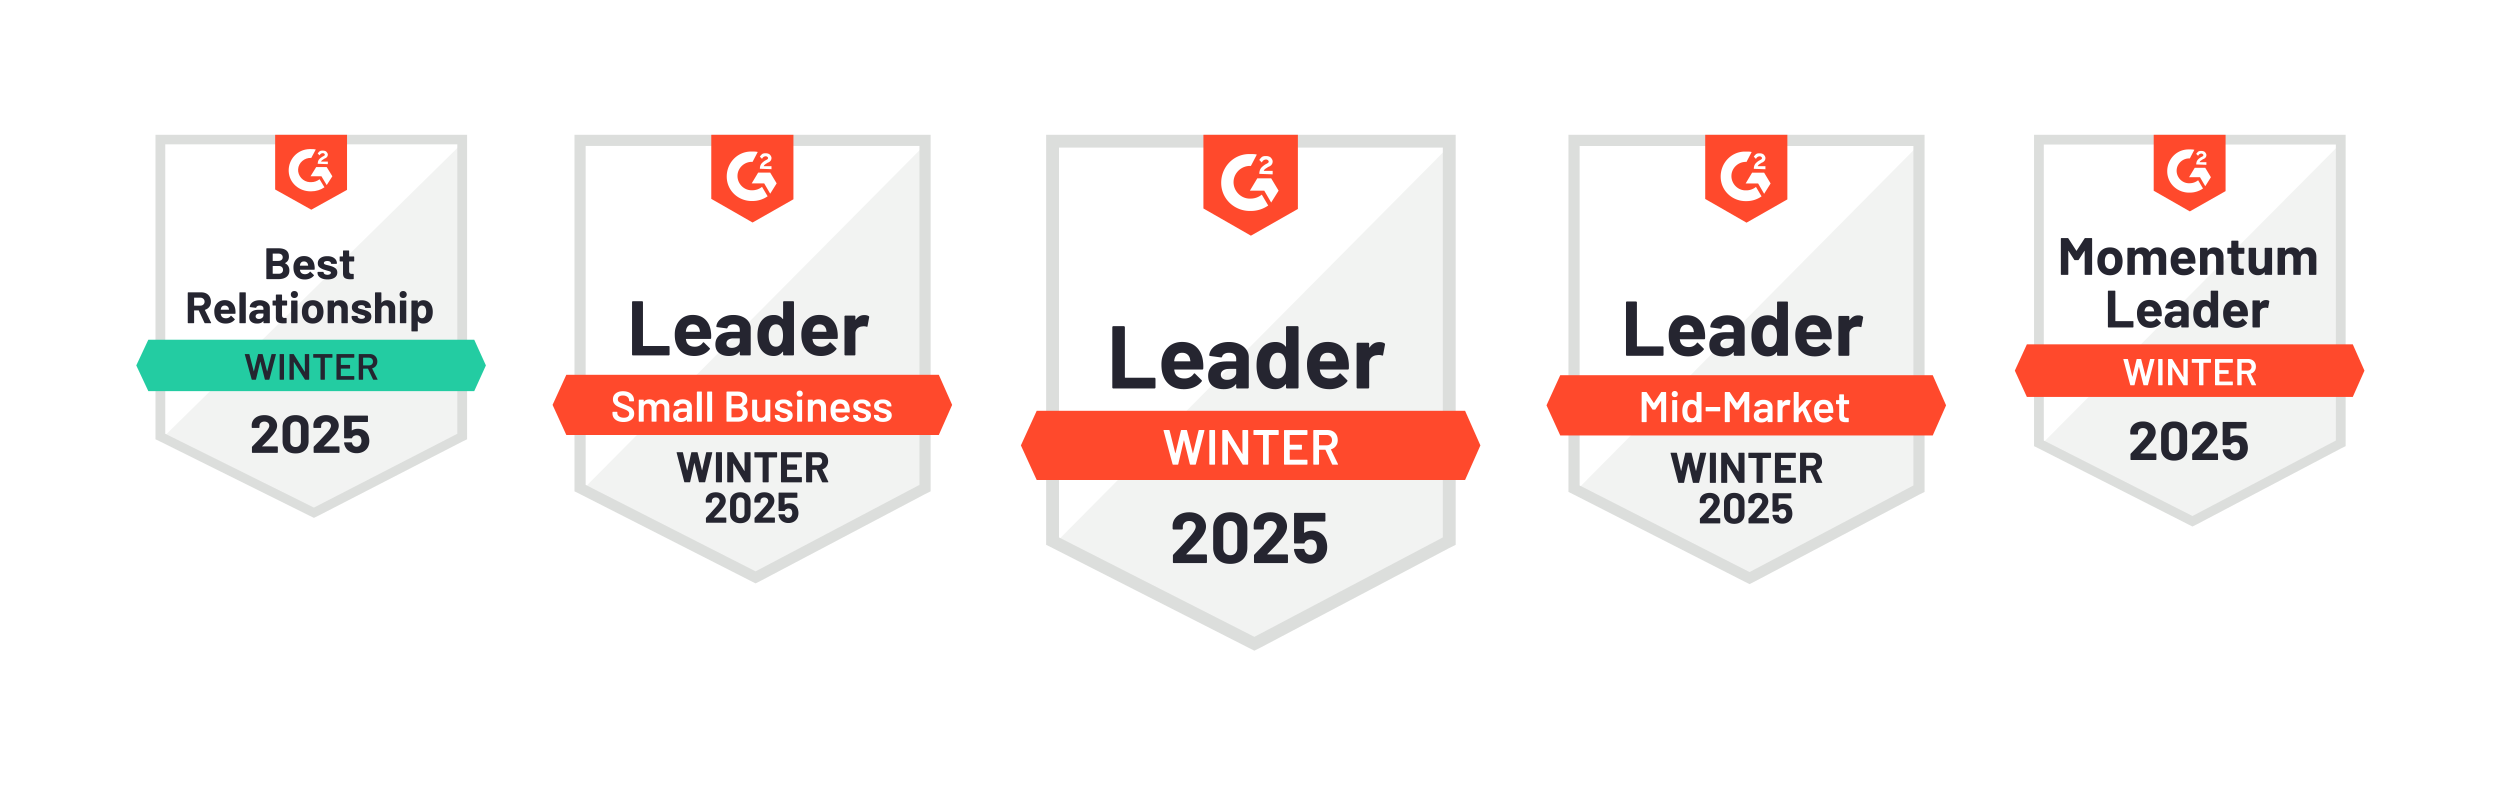 <?xml version="1.0" encoding="UTF-8"?> <svg xmlns="http://www.w3.org/2000/svg" xmlns:v="https://vecta.io/nano" width="742" height="234" fill="none"><style>.B{fill:#252530}.C{fill:#fff}.D{fill:#f2f3f2}.E{fill:#dcdedc}.F{fill:#ff492c}.G{color-interpolation-filters:sRGB}.H{flood-opacity:0}</style><g filter="url(#A)"><path d="M314.312 155.196l57.99 29.509 55.787-29.509V39.805H314.312v115.391z" class="C"></path><path d="M429.262 40.25L313.137 157.256l60.191 29.803 55.934-28.628V40.25z" class="D"></path><path d="M310.492 78.281v79.423l2.056 1.028 57.989 29.508 1.762.881 1.761-.881 55.934-29.508 2.056-1.028V36H310.492v42.281zm3.817 77.221V39.817h113.924v115.685l-55.934 29.509-57.99-29.509z" class="E"></path><path d="M371.266 41.726c.587 0 1.174 0 1.762.147l-1.762 3.377c-2.643-.147-4.992 1.909-5.138 4.551s1.908 4.992 4.551 5.138h.587c1.174 0 2.349-.44 3.23-1.174l1.908 3.23a8.9 8.9 0 0 1-5.138 1.615c-4.698.147-8.662-3.377-8.809-8.074s3.377-8.662 8.075-8.809h.734zm6.019 7.194l2.202 3.67-2.202 3.523-2.055-3.523h-4.258l2.202-3.67h4.111zm-3.523-1.321c0-.587.147-1.175.44-1.615s.881-.881 1.321-1.174l.294-.147c.587-.294.734-.44.734-.734s-.44-.587-.734-.587c-.587 0-1.028.294-1.321.881l-.734-.734c.147-.294.44-.587.734-.881.44-.294.881-.294 1.321-.294s1.028.147 1.321.44.588.734.588 1.175c0 .734-.441 1.321-1.322 1.615l-.44.294c-.441.294-.734.44-.881.881h2.643v1.028l-3.964-.147zm-2.496 18.351l13.947-7.928V36h-28.041v21.874l14.094 8.074zm63.568 51.97H307.698L303 128.196l4.698 10.276h127.136l4.551-10.276-4.551-10.277z" class="F"></path><path d="M330.441 111.303c-.088 0-.161-.03-.22-.089-.059-.068-.088-.146-.088-.234V93.128a.35.35 0 0 1 .088-.235c.059-.059.132-.088.22-.088h3.098c.088 0 .161.029.22.088.068.069.103.147.103.235v14.842c0 .088.044.132.132.132h8.632a.35.35 0 0 1 .323.323v2.555c0 .088-.029.166-.088.234a.35.35 0 0 1-.235.089h-12.185zm26.587-8.192c.108.665.142 1.414.103 2.246-.01.215-.122.323-.338.323h-8.162c-.108 0-.142.044-.103.132.049.352.142.705.279 1.057.46.979 1.395 1.468 2.804 1.468 1.125-.01 2.016-.465 2.672-1.365.068-.108.147-.162.235-.162.058 0 .122.034.191.103l1.893 1.879c.088.088.133.167.133.235 0 .039-.035.113-.103.22-.578.715-1.326 1.273-2.246 1.674-.911.391-1.914.587-3.01.587-1.517 0-2.799-.342-3.846-1.028s-1.801-1.644-2.261-2.877c-.372-.881-.558-2.036-.558-3.465 0-.969.132-1.82.396-2.554.411-1.253 1.121-2.251 2.129-2.995 1.018-.734 2.222-1.101 3.611-1.101 1.762 0 3.176.509 4.243 1.527s1.713 2.383 1.938 4.096zm-6.151-2.408c-1.116 0-1.85.519-2.202 1.556-.069.235-.128.519-.176.852 0 .088.044.132.132.132h4.565c.108 0 .142-.044.103-.132l-.132-.734c-.157-.529-.431-.94-.822-1.234-.401-.293-.891-.44-1.468-.44zm13.844-3.2c1.145 0 2.168.201 3.068.602.901.391 1.6.935 2.1 1.629.499.685.748 1.449.748 2.29v8.956c0 .088-.029.166-.088.234-.059.059-.132.089-.22.089h-3.098c-.088 0-.161-.03-.22-.089-.068-.068-.103-.146-.103-.234v-.867c0-.049-.014-.083-.044-.102-.039-.02-.073-.005-.102.044-.744.969-1.933 1.453-3.568 1.453-1.38 0-2.491-.333-3.332-.998-.852-.666-1.278-1.654-1.278-2.966 0-1.35.48-2.403 1.439-3.156.949-.744 2.305-1.116 4.067-1.116h2.686c.088 0 .132-.044.132-.132v-.587c0-.578-.176-1.033-.528-1.366-.353-.323-.881-.484-1.586-.484-.538 0-.988.098-1.35.294s-.597.469-.705.822c-.049.195-.162.284-.338.264l-3.2-.426c-.215-.039-.313-.117-.294-.235.069-.743.362-1.414.881-2.011s1.209-1.062 2.07-1.395c.852-.343 1.806-.514 2.863-.514zm-.529 11.23c.754 0 1.395-.2 1.924-.602s.792-.92.792-1.556v-.954c0-.088-.044-.132-.132-.132h-1.894c-.792 0-1.414.152-1.864.455-.45.294-.675.715-.675 1.263 0 .479.166.851.499 1.115.333.274.783.411 1.35.411zm17.5-15.605a.35.35 0 0 1 .088-.235c.059-.059.132-.088.22-.088h3.098c.088 0 .161.029.22.088a.35.35 0 0 1 .088.235v17.852c0 .088-.029.166-.088.234-.059.059-.132.089-.22.089H382c-.088 0-.161-.03-.22-.089-.059-.068-.088-.146-.088-.234v-.867c0-.049-.02-.078-.059-.088s-.073 0-.103.03c-.743.969-1.756 1.453-3.038 1.453-1.234 0-2.296-.342-3.186-1.028s-1.532-1.624-1.923-2.818c-.294-.92-.441-1.987-.441-3.201 0-1.252.157-2.344.47-3.274.411-1.135 1.052-2.03 1.923-2.686.871-.666 1.948-.998 3.23-.998 1.272 0 2.261.44 2.965 1.321.03.059.064.078.103.059s.059-.054.059-.103v-5.652zm-.558 14.049c.352-.646.529-1.536.529-2.672 0-1.174-.196-2.099-.588-2.774-.401-.685-.988-1.028-1.761-1.028a2.06 2.06 0 0 0-1.879 1.028c-.441.695-.661 1.629-.661 2.804 0 1.057.186 1.938.558 2.642.44.764 1.091 1.145 1.952 1.145.793 0 1.41-.381 1.85-1.145zm19.1-4.066c.108.665.142 1.414.103 2.246-.01.215-.123.323-.338.323h-8.163c-.107 0-.141.044-.102.132.049.352.142.705.279 1.057.46.979 1.394 1.468 2.804 1.468 1.125-.01 2.016-.465 2.672-1.365.068-.108.146-.162.234-.162.059 0 .123.034.191.103l1.894 1.879c.088.088.132.167.132.235 0 .039-.034.113-.103.22-.577.715-1.326 1.273-2.246 1.674-.91.391-1.913.587-3.009.587-1.517 0-2.799-.342-3.847-1.028s-1.8-1.644-2.26-2.877c-.372-.881-.558-2.036-.558-3.465 0-.969.132-1.82.396-2.554.411-1.253 1.121-2.251 2.129-2.995 1.018-.734 2.221-1.101 3.611-1.101 1.762 0 3.176.509 4.243 1.527s1.713 2.383 1.938 4.096zm-6.151-2.408c-1.116 0-1.85.519-2.203 1.556a6.53 6.53 0 0 0-.176.852c0 .088.044.132.132.132h4.566c.108 0 .142-.044.103-.132l-.132-.734c-.157-.529-.431-.94-.822-1.234-.402-.293-.891-.44-1.468-.44zm15.326-3.171c.637 0 1.136.122 1.498.367.147.078.2.21.161.396l-.558 3.025c-.009.205-.132.264-.367.176-.264-.088-.572-.132-.924-.132-.137 0-.328.019-.573.058-.636.049-1.174.279-1.615.69-.44.421-.661.974-.661 1.659v7.209c0 .088-.029.166-.088.234-.068.059-.146.089-.235.089h-3.082c-.089 0-.167-.03-.235-.089-.059-.068-.088-.146-.088-.234V98.031c0-.088.029-.161.088-.22.068-.059.146-.088.235-.088h3.082c.089 0 .167.029.235.088.059.059.088.132.088.22v1.013c0 .049.015.083.045.103.039.02.068.01.088-.029.724-1.057 1.693-1.586 2.906-1.586z" class="B"></path><path d="M348.224 133.909c-.107 0-.176-.049-.205-.146l-2.672-9.939-.015-.059c0-.088.054-.132.162-.132h1.438c.108 0 .176.049.206.147l1.673 6.694c.01.029.025.044.044.044s.035-.015.044-.044l1.601-6.694c.029-.098.093-.147.191-.147h1.409c.108 0 .176.049.205.147l1.703 6.709c.01.029.025.044.044.044s.035-.015.045-.044l1.644-6.709c.029-.098.098-.147.205-.147h1.366c.137 0 .19.063.161.191l-2.54 9.939c-.029.097-.098.146-.205.146h-1.366c-.107 0-.176-.049-.205-.146l-1.718-7.003c-.01-.03-.024-.049-.044-.059-.019 0-.034.02-.044.059l-1.644 7.003c-.029.097-.093.146-.191.146h-1.292zm10.879 0c-.049 0-.093-.019-.132-.058-.03-.03-.044-.069-.044-.118v-9.924c0-.049.014-.088.044-.117.039-.04.083-.059.132-.059h1.35c.049 0 .088.019.118.059.039.029.058.068.058.117v9.924c0 .049-.019.088-.058.118-.03.039-.069.058-.118.058h-1.35zm9.645-10.1c0-.049.015-.088.044-.117.039-.04.083-.059.132-.059h1.351c.049 0 .088.019.117.059.039.029.059.068.059.117v9.924c0 .049-.02.088-.059.118-.029.039-.068.058-.117.058h-1.307c-.098 0-.166-.039-.205-.117l-4.228-6.929c-.02-.03-.04-.044-.059-.044-.02.009-.03.034-.03.073l.03 6.841c0 .049-.02.088-.059.118-.029.039-.068.058-.117.058h-1.351c-.049 0-.093-.019-.132-.058-.029-.03-.044-.069-.044-.118v-9.924c0-.049.015-.088.044-.117.039-.04.083-.059.132-.059h1.307c.098 0 .166.039.205.117l4.214 6.93c.019.029.039.039.058.029.02 0 .03-.02.03-.059l-.015-6.841zm10.6-.176c.049 0 .088.019.117.059.039.029.059.068.059.117v1.13c0 .049-.02.088-.059.118-.029.039-.068.059-.117.059h-2.702c-.049 0-.073.024-.073.073v8.544c0 .049-.015.088-.044.118-.039.039-.083.058-.132.058h-1.351c-.049 0-.088-.019-.117-.058-.04-.03-.059-.069-.059-.118v-8.544c0-.049-.025-.073-.074-.073h-2.598c-.049 0-.093-.02-.132-.059-.03-.03-.044-.069-.044-.118v-1.13c0-.049.014-.088.044-.117.039-.04.083-.059.132-.059h7.15zm8.705 1.292c0 .049-.019.088-.058.117-.03.039-.069.059-.118.059h-5.006c-.049 0-.073.024-.073.073v2.746c0 .049.024.073.073.073h3.362c.049 0 .093.015.132.044.029.039.044.083.044.132v1.116c0 .049-.015.093-.044.132-.039.029-.083.044-.132.044h-3.362c-.049 0-.073.025-.073.074v2.833c0 .049.024.073.073.073h5.006c.049 0 .088.02.118.059.039.029.058.069.058.117v1.116c0 .049-.019.088-.058.118-.03.039-.069.058-.118.058h-6.606c-.049 0-.093-.019-.132-.058-.03-.03-.044-.069-.044-.118v-9.924c0-.049.014-.088.044-.117.039-.04.083-.059.132-.059h6.606c.049 0 .088.019.118.059.039.029.058.068.058.117v1.116zm7.502 8.984c-.098 0-.166-.044-.205-.132l-1.938-4.228c-.02-.039-.049-.059-.088-.059h-1.762c-.049 0-.073.025-.073.074v4.169c0 .049-.02.088-.059.118a.14.14 0 0 1-.118.058h-1.35c-.049 0-.093-.019-.132-.058-.03-.03-.044-.069-.044-.118v-9.924c0-.049.014-.088.044-.117.039-.04.083-.059.132-.059h4.037c.597 0 1.126.122 1.586.367a2.71 2.71 0 0 1 1.071 1.057c.255.46.382.983.382 1.571 0 .675-.176 1.248-.529 1.717-.342.48-.822.813-1.438.999-.02 0-.034.009-.044.029s-.01.039 0 .059l2.07 4.272a.23.23 0 0 1 .029.088c0 .078-.054.117-.161.117h-1.41zm-3.993-8.808c-.049 0-.073.024-.073.073v2.922c0 .049.024.073.073.073h2.202c.47 0 .852-.142 1.145-.426.284-.274.426-.641.426-1.101s-.142-.832-.426-1.115c-.293-.284-.675-.426-1.145-.426h-2.202z" class="C"></path><path d="M352.127 160.423c-.029.029-.039.059-.029.088.019.029.049.044.088.044h5.77a.24.24 0 0 1 .176.073c.058.049.088.108.088.177v2.07c0 .068-.03.127-.088.176a.24.24 0 0 1-.176.073h-9.572c-.079 0-.142-.024-.191-.073a.24.24 0 0 1-.074-.176v-1.968a.44.44 0 0 1 .132-.323l2.129-2.216 1.366-1.498 1.203-1.351c1.292-1.429 1.938-2.49 1.938-3.185a1.6 1.6 0 0 0-.528-1.234c-.353-.313-.813-.469-1.38-.469s-1.028.156-1.38.469c-.362.323-.543.749-.543 1.278v.528a.24.24 0 0 1-.25.25h-2.51c-.069 0-.128-.025-.177-.074-.058-.049-.088-.107-.088-.176v-.998c.049-.763.294-1.444.734-2.041.441-.587 1.023-1.037 1.747-1.35.734-.314 1.556-.47 2.467-.47 1.008 0 1.884.191 2.628.572.743.372 1.316.876 1.717 1.513.411.646.617 1.355.617 2.128 0 .597-.152 1.209-.455 1.835-.294.627-.739 1.302-1.336 2.026l-1.424 1.645-2.276 2.334-.323.323zm13.007 2.936c-1.566 0-2.799-.436-3.699-1.307-.91-.871-1.365-2.06-1.365-3.567v-5.623c0-1.478.455-2.647 1.365-3.509.9-.871 2.133-1.306 3.699-1.306 1.557 0 2.795.435 3.715 1.306.91.862 1.365 2.031 1.365 3.509v5.623c0 1.507-.455 2.696-1.365 3.567-.92.871-2.158 1.307-3.715 1.307zm0-2.569c.637 0 1.141-.196 1.513-.587.381-.392.572-.915.572-1.571v-5.858c0-.646-.191-1.165-.572-1.556-.372-.392-.876-.587-1.513-.587-.626 0-1.125.195-1.497.587-.382.391-.573.91-.573 1.556v5.858c0 .656.191 1.179.573 1.571.372.391.871.587 1.497.587zm11.04-.367c-.029.029-.034.059-.014.088.01.029.039.044.088.044h5.769a.24.24 0 0 1 .25.25v2.07a.24.24 0 0 1-.25.249h-9.586c-.069 0-.127-.024-.176-.073a.24.24 0 0 1-.074-.176v-1.968c0-.127.039-.235.118-.323l2.128-2.216 1.366-1.498 1.218-1.351c1.292-1.429 1.938-2.49 1.938-3.185a1.6 1.6 0 0 0-.528-1.234c-.363-.313-.827-.469-1.395-.469s-1.028.156-1.38.469c-.352.323-.529.749-.529 1.278v.528c0 .069-.024.127-.073.176s-.113.074-.191.074h-2.51a.24.24 0 0 1-.25-.25v-.998c.039-.763.279-1.444.72-2.041.44-.587 1.027-1.037 1.761-1.35s1.552-.47 2.452-.47c1.008 0 1.884.191 2.628.572.753.372 1.331.876 1.732 1.513.401.646.602 1.355.602 2.128 0 .597-.147 1.209-.44 1.835-.304.627-.754 1.302-1.351 2.026l-1.424 1.645-2.276 2.334-.323.323zm17.412-4.096c.215.695.323 1.37.323 2.026 0 .724-.113 1.38-.338 1.967a4.23 4.23 0 0 1-1.717 2.158c-.832.529-1.801.793-2.907.793-1.077 0-2.021-.259-2.834-.778-.822-.519-1.399-1.224-1.732-2.114a5.8 5.8 0 0 1-.323-1.175v-.044c0-.156.083-.235.25-.235h2.583c.137 0 .23.079.279.235.01.088.03.162.059.22a.81.81 0 0 1 .059.147c.147.372.362.656.646.852s.616.293.998.293c.401 0 .749-.107 1.042-.323.294-.205.514-.499.661-.88.137-.284.206-.656.206-1.116a2.99 2.99 0 0 0-.191-1.101c-.098-.372-.294-.656-.587-.852a1.82 1.82 0 0 0-1.043-.308c-.401 0-.773.093-1.116.279-.332.186-.557.431-.675.734a.26.26 0 0 1-.279.205h-2.613c-.078 0-.142-.024-.191-.073a.24.24 0 0 1-.073-.176v-8.588a.24.24 0 0 1 .073-.177c.049-.048.113-.073.191-.073h8.794c.068 0 .127.025.176.073a.24.24 0 0 1 .073.177v2.07a.24.24 0 0 1-.249.249h-5.946c-.068 0-.103.039-.103.118l-.029 3.141c0 .098.044.123.132.074.636-.411 1.375-.617 2.217-.617.988 0 1.855.25 2.598.749.754.509 1.283 1.199 1.586 2.07z" class="B"></path></g><g filter="url(#B)"><path d="M173.832 139.653l50.426 25.66 48.51-25.66V39.313h-98.936v100.34z" class="C"></path><path d="M273.787 39.711L172.809 141.456l52.34 25.915 48.638-24.894V39.711z" class="D"></path><path d="M170.508 72.766v69.064l1.787.893 50.426 25.66 1.531.766 1.532-.766 48.639-25.66 1.787-.893V36H170.508v36.766zm3.319 67.149V39.319h99.064v100.596l-48.639 25.659-50.425-25.659z" class="E"></path><path d="M223.362 40.979c.51 0 1.021 0 1.532.128l-1.532 2.936c-2.298-.128-4.341 1.66-4.468 3.957s1.659 4.34 3.957 4.468h.511a4.46 4.46 0 0 0 2.808-1.021l1.66 2.808a7.74 7.74 0 0 1-4.468 1.404c-4.085.128-7.532-2.936-7.66-7.021s2.936-7.532 7.021-7.66h.639zm5.234 6.255l1.915 3.191-1.915 3.064-1.787-3.064h-3.703l1.915-3.191h3.575zm-3.064-1.149c0-.511.128-1.021.383-1.404s.766-.766 1.149-1.021l.255-.128c.511-.255.638-.383.638-.638s-.383-.511-.638-.511c-.51 0-.893.255-1.149.766l-.638-.638c.128-.255.383-.511.638-.766.383-.255.766-.255 1.149-.255s.894.128 1.149.383.511.638.511 1.021c0 .638-.383 1.149-1.149 1.404l-.383.255c-.383.255-.638.383-.766.766h2.298v.894l-3.447-.128zm-2.17 15.958l12.127-6.894V36h-24.383v19.021l12.256 7.021zm55.276 45.191H168.085L164 116.17l4.085 8.936h110.553l3.958-8.936-3.958-8.936z" class="F"></path><path d="M187.858 101.484c-.077 0-.14-.026-.192-.077-.051-.06-.076-.128-.076-.204V85.679c0-.077.025-.145.076-.204.052-.051.115-.077.192-.077h2.694a.26.26 0 0 1 .191.077.28.28 0 0 1 .089.204v12.906a.1.1 0 0 0 .115.115h7.507c.076 0 .144.026.204.077.051.059.077.128.077.204v2.222c0 .076-.026.144-.077.204-.06.051-.128.077-.204.077h-10.596zm23.119-7.124c.094.579.123 1.23.089 1.953-.008.187-.106.281-.293.281h-7.098c-.094 0-.123.038-.089.115.042.306.123.613.242.919.4.851 1.213 1.277 2.438 1.277.979-.008 1.754-.404 2.324-1.187.059-.094.128-.14.204-.14.051 0 .106.03.166.089l1.647 1.634c.076.077.115.145.115.204 0 .034-.03.098-.09.191-.502.622-1.153 1.107-1.953 1.456-.791.34-1.664.51-2.617.51-1.319 0-2.434-.298-3.344-.893s-1.566-1.43-1.966-2.503c-.324-.766-.486-1.77-.486-3.013 0-.843.115-1.583.345-2.221.358-1.089.975-1.957 1.851-2.604.885-.638 1.932-.957 3.141-.957 1.532 0 2.761.443 3.689 1.328s1.489 2.072 1.685 3.562zm-5.349-2.094c-.97 0-1.608.451-1.915 1.353-.059.204-.11.451-.153.74a.1.1 0 0 0 .115.115h3.97c.094 0 .124-.038.09-.115l-.115-.638c-.137-.46-.375-.817-.715-1.072-.349-.255-.775-.383-1.277-.383zm12.038-2.783c.996 0 1.886.174 2.669.523.783.34 1.391.813 1.825 1.417a3.3 3.3 0 0 1 .651 1.991v7.788c0 .076-.025.144-.076.204-.052.051-.115.077-.192.077h-2.694a.26.26 0 0 1-.191-.077.28.28 0 0 1-.089-.204v-.754c0-.042-.013-.072-.039-.089-.034-.017-.064-.004-.089.038-.647.843-1.681 1.264-3.102 1.264-1.2 0-2.166-.289-2.898-.868-.741-.579-1.111-1.438-1.111-2.578 0-1.175.417-2.089 1.251-2.745.826-.647 2.005-.97 3.537-.97h2.336a.1.1 0 0 0 .115-.115v-.511c0-.502-.154-.898-.46-1.187-.306-.281-.766-.421-1.379-.421-.468 0-.859.085-1.174.255s-.519.409-.613.715c-.043.17-.14.247-.294.23l-2.783-.37c-.187-.034-.272-.102-.255-.204.06-.647.315-1.23.766-1.749s1.051-.923 1.8-1.213c.741-.298 1.57-.447 2.489-.447zm-.459 9.766c.655 0 1.213-.174 1.672-.523s.69-.8.69-1.353v-.83a.1.1 0 0 0-.115-.115h-1.647c-.689 0-1.23.132-1.621.396a1.23 1.23 0 0 0-.588 1.098c0 .417.145.74.434.97.29.238.681.357 1.175.357zm15.217-13.57c0-.077.025-.145.076-.204.052-.051.115-.077.192-.077h2.694a.26.26 0 0 1 .191.077c.051.06.077.128.077.204v15.524c0 .076-.026.144-.077.204a.26.26 0 0 1-.191.077h-2.694c-.077 0-.14-.026-.192-.077-.051-.06-.076-.128-.076-.204v-.754c0-.042-.017-.068-.051-.076s-.064 0-.09.025c-.646.843-1.527 1.264-2.642 1.264-1.072 0-1.996-.298-2.77-.893s-1.332-1.413-1.673-2.451c-.255-.8-.383-1.728-.383-2.783 0-1.089.137-2.038.409-2.847.357-.987.915-1.766 1.672-2.336.758-.579 1.694-.868 2.809-.868 1.106 0 1.966.383 2.578 1.149.026.051.056.068.09.051s.051-.047.051-.089v-4.915zm-.485 12.217c.306-.562.459-1.336.459-2.323 0-1.021-.17-1.826-.51-2.413-.349-.596-.86-.894-1.532-.894-.724 0-1.268.298-1.634.894-.383.604-.575 1.417-.575 2.438 0 .919.162 1.685.485 2.298.383.664.949.996 1.698.996.69 0 1.226-.332 1.609-.996zm16.608-3.536c.094.579.124 1.23.09 1.953-.009.187-.107.281-.294.281h-7.098c-.093 0-.123.038-.089.115.042.306.123.613.242.919.4.851 1.213 1.277 2.439 1.277.978-.008 1.753-.404 2.323-1.187.06-.094.128-.14.204-.14.051 0 .107.03.166.089l1.647 1.634c.077.077.115.145.115.204 0 .034-.03.098-.089.191-.503.622-1.154 1.107-1.954 1.456-.791.34-1.663.51-2.617.51-1.319 0-2.434-.298-3.344-.893s-1.566-1.43-1.966-2.503c-.324-.766-.485-1.77-.485-3.013 0-.843.115-1.583.344-2.221.358-1.089.975-1.957 1.851-2.604.886-.638 1.932-.957 3.141-.957 1.532 0 2.762.443 3.689 1.328s1.49 2.072 1.685 3.562zm-5.349-2.094c-.97 0-1.608.451-1.915 1.353-.059.204-.11.451-.153.74a.1.1 0 0 0 .115.115h3.97c.094 0 .124-.038.09-.115l-.115-.638c-.136-.46-.375-.817-.715-1.072-.349-.255-.775-.383-1.277-.383zm13.328-2.757c.553 0 .987.106 1.302.319.128.068.175.183.141.345l-.486 2.63c-.008.179-.114.23-.319.153-.229-.077-.498-.115-.804-.115-.119 0-.285.017-.498.051-.553.043-1.021.243-1.404.6-.383.366-.575.847-.575 1.443v6.268c0 .076-.025.144-.076.204-.06.051-.128.077-.204.077h-2.681c-.077 0-.145-.026-.204-.077-.052-.06-.077-.128-.077-.204v-11.26c0-.077.025-.14.077-.192.059-.051.127-.077.204-.077h2.681c.076 0 .144.026.204.077a.26.26 0 0 1 .076.192v.881c0 .043.013.072.039.089.034.017.059.008.076-.026.63-.919 1.473-1.379 2.528-1.379z" class="B"></path><path d="M185.062 121.254c-.664 0-1.242-.107-1.736-.319s-.877-.511-1.149-.894c-.264-.383-.396-.834-.396-1.353v-.319c0-.043.017-.081.051-.115.026-.026.06-.039.102-.039h1.137c.042 0 .08.013.115.039.025.034.038.072.038.115v.242c0 .392.174.715.523.97.349.264.826.396 1.43.396.519 0 .911-.11 1.174-.332s.396-.506.396-.855c0-.238-.072-.443-.217-.613-.144-.162-.349-.31-.613-.447-.272-.136-.676-.306-1.212-.51-.605-.222-1.094-.43-1.468-.626a2.65 2.65 0 0 1-.932-.804c-.256-.332-.383-.749-.383-1.251 0-.749.272-1.341.817-1.775s1.272-.651 2.183-.651c.638 0 1.204.111 1.698.332.485.222.863.532 1.136.932.272.392.408.847.408 1.366v.217c0 .043-.017.081-.051.115-.025.026-.059.038-.102.038h-1.149c-.042 0-.076-.012-.102-.038-.034-.034-.051-.072-.051-.115v-.14a1.27 1.27 0 0 0-.485-1.009c-.332-.281-.787-.421-1.366-.421-.468 0-.83.098-1.085.294-.264.195-.396.472-.396.829 0 .256.068.464.204.626s.341.306.613.434c.272.136.694.306 1.264.511l1.455.625a2.9 2.9 0 0 1 .932.779c.255.34.383.762.383 1.264 0 .766-.285 1.374-.855 1.825-.562.451-1.332.677-2.311.677zm11.502-6.728c.656 0 1.17.196 1.545.587.366.4.549.954.549 1.66v4.225c0 .043-.013.077-.038.103a.16.16 0 0 1-.115.051h-1.162a.12.12 0 0 1-.102-.051c-.034-.026-.051-.06-.051-.103v-3.919c0-.391-.102-.702-.307-.932-.212-.229-.493-.344-.842-.344s-.634.115-.855.344-.332.537-.332.92v3.931c0 .043-.013.077-.039.103-.034.034-.072.051-.115.051h-1.161c-.043 0-.081-.017-.115-.051-.026-.026-.038-.06-.038-.103v-3.919c0-.391-.107-.702-.32-.932s-.493-.344-.842-.344c-.324 0-.592.093-.804.281-.205.187-.324.442-.358.766v4.148c0 .043-.013.077-.038.103a.16.16 0 0 1-.115.051h-1.175c-.042 0-.076-.017-.102-.051-.034-.026-.051-.06-.051-.103v-6.217c0-.042.017-.08.051-.114.026-.026.06-.039.102-.039h1.175c.042 0 .081.013.115.039.025.034.038.072.038.114v.422c0 .025.009.042.026.051s.034 0 .051-.026c.187-.238.417-.413.689-.523.281-.119.592-.179.932-.179.417 0 .783.085 1.098.255s.557.417.728.741c.025.034.055.034.089 0 .187-.341.447-.592.779-.753s.702-.243 1.11-.243zm6.09 0c.536 0 1.008.094 1.417.281s.723.443.944.766c.222.332.332.706.332 1.123v4.302c0 .043-.013.077-.038.103-.034.034-.072.051-.115.051h-1.174c-.043 0-.077-.017-.103-.051-.034-.026-.051-.06-.051-.103v-.408c0-.026-.008-.043-.025-.051-.017 0-.034.008-.051.025-.417.46-1.022.69-1.813.69-.638 0-1.162-.162-1.57-.485-.417-.324-.626-.805-.626-1.443 0-.664.234-1.183.702-1.557.46-.366 1.111-.549 1.954-.549h1.366c.042 0 .063-.022.063-.064v-.306c0-.332-.098-.592-.293-.779-.196-.179-.49-.268-.881-.268-.324 0-.583.059-.779.178-.204.111-.332.269-.383.473-.025.102-.085.144-.179.127l-1.238-.153c-.042-.008-.076-.021-.102-.038-.034-.026-.047-.055-.038-.089.068-.52.349-.945.842-1.277.485-.332 1.098-.498 1.839-.498zm-.307 5.553c.417 0 .775-.11 1.073-.332s.446-.502.446-.842v-.6c0-.043-.021-.064-.063-.064h-1.073c-.451 0-.804.085-1.059.255-.264.171-.396.413-.396.728a.72.72 0 0 0 .306.626c.196.153.451.229.766.229zm4.634 1.073c-.042 0-.076-.017-.102-.051-.034-.026-.051-.06-.051-.103v-8.629a.12.12 0 0 1 .051-.102c.026-.034.06-.052.102-.052h1.175c.042 0 .081.018.115.052.025.025.038.059.038.102v8.629c0 .043-.013.077-.038.103a.16.16 0 0 1-.115.051h-1.175zm3.051 0c-.042 0-.076-.017-.102-.051-.034-.026-.051-.06-.051-.103v-8.629a.12.12 0 0 1 .051-.102c.026-.034.06-.052.102-.052h1.175c.042 0 .081.018.115.052.025.025.038.059.038.102v8.629c0 .043-.013.077-.038.103a.16.16 0 0 1-.115.051h-1.175zm10.583-4.66c-.051.026-.051.051 0 .077.868.408 1.302 1.11 1.302 2.106 0 .809-.268 1.426-.804 1.851-.545.417-1.251.626-2.119.626h-3.217a.12.12 0 0 1-.102-.051c-.034-.026-.051-.06-.051-.103v-8.629a.12.12 0 0 1 .051-.102c.025-.034.059-.052.102-.052h3.115c.928 0 1.642.2 2.145.6s.753 1.005.753 1.813c0 .894-.392 1.515-1.175 1.864zm-3.447-3c-.042 0-.063.021-.063.064v2.362c0 .042.021.063.063.063h1.724c.451 0 .808-.106 1.072-.319.256-.221.383-.523.383-.906 0-.392-.127-.702-.383-.932-.264-.221-.621-.332-1.072-.332h-1.724zm1.826 6.37c.443 0 .796-.119 1.06-.357.255-.238.383-.562.383-.97 0-.417-.132-.741-.396-.971-.264-.238-.621-.357-1.073-.357h-1.8c-.042 0-.063.021-.063.064v2.527c0 .043.021.064.063.064h1.826zm8.17-5.081c0-.042.013-.08.039-.114.034-.026.072-.039.114-.039h1.162c.043 0 .081.013.115.039.026.034.038.072.038.114v6.217c0 .043-.012.077-.038.103-.034.034-.072.051-.115.051h-1.162c-.042 0-.08-.017-.114-.051-.026-.026-.039-.06-.039-.103v-.408c0-.026-.008-.043-.025-.051s-.034 0-.051.025c-.349.451-.873.677-1.571.677-.646 0-1.187-.187-1.621-.562-.442-.374-.664-.906-.664-1.595v-4.303c0-.042.013-.08.039-.114.034-.026.072-.039.115-.039h1.174c.043 0 .081.013.115.039.025.034.038.072.038.114v3.881c0 .4.107.719.319.958.205.238.494.357.868.357.383 0 .69-.119.92-.357s.344-.558.344-.958v-3.881zm5.477 6.447c-.536 0-1.009-.081-1.417-.242-.4-.153-.711-.371-.932-.651-.221-.273-.332-.579-.332-.92v-.114c0-.043.013-.081.038-.115.034-.026.073-.039.115-.039h1.124c.042 0 .076.013.102.039.034.034.051.072.051.115v.025c0 .213.115.4.344.562.239.153.537.23.894.23.34 0 .617-.068.83-.205.213-.144.319-.323.319-.536 0-.196-.089-.344-.268-.447-.17-.093-.451-.195-.843-.306l-.485-.153c-.434-.128-.8-.264-1.098-.409a2.15 2.15 0 0 1-.753-.6c-.204-.247-.306-.566-.306-.957 0-.596.234-1.068.702-1.417.468-.358 1.085-.536 1.851-.536.519 0 .974.081 1.366.242.391.17.694.4.906.69a1.69 1.69 0 0 1 .319 1.008c0 .043-.017.081-.051.115-.025.026-.059.038-.102.038h-1.085c-.042 0-.081-.012-.115-.038-.025-.034-.038-.072-.038-.115 0-.221-.111-.404-.332-.549-.213-.153-.506-.23-.881-.23-.332 0-.604.06-.817.179-.204.128-.306.302-.306.523a.49.49 0 0 0 .293.46c.205.111.541.23 1.009.358l.281.076c.451.136.83.272 1.136.409a2.32 2.32 0 0 1 .779.587c.212.255.319.583.319.983 0 .604-.238 1.076-.715 1.417-.477.349-1.111.523-1.902.523zm4.71-7.493a.88.88 0 0 1-.651-.256c-.17-.17-.255-.387-.255-.651s.085-.481.255-.651.388-.255.651-.255.481.085.652.255.255.387.255.651-.085.481-.255.651-.388.256-.652.256zm-.612 7.417c-.043 0-.081-.017-.115-.051-.026-.026-.038-.06-.038-.103v-6.229c0-.043.012-.077.038-.102.034-.034.072-.052.115-.052h1.174c.043 0 .077.018.102.052a.12.12 0 0 1 .051.102v6.229c0 .043-.017.077-.051.103a.12.12 0 0 1-.102.051h-1.174zm6.153-6.626c.689 0 1.238.204 1.647.613.417.408.625.966.625 1.672v4.187c0 .043-.017.077-.051.103a.12.12 0 0 1-.102.051h-1.174c-.043 0-.081-.017-.115-.051-.026-.026-.039-.06-.039-.103v-3.88c0-.392-.11-.711-.332-.958-.221-.238-.514-.357-.88-.357s-.664.119-.894.357c-.221.238-.332.553-.332.945v3.893c0 .043-.017.077-.051.103-.026.034-.06.051-.102.051h-1.175c-.042 0-.08-.017-.114-.051-.026-.026-.039-.06-.039-.103v-6.217c0-.042.013-.08.039-.114.034-.026.072-.039.114-.039h1.175c.042 0 .076.013.102.039.034.034.051.072.051.114v.409c0 .025.009.043.026.051s.029 0 .038-.026c.349-.459.877-.689 1.583-.689zm9.268 2.63c.034.213.051.451.051.715l-.013.396c0 .102-.051.153-.153.153h-3.996c-.042 0-.063.021-.063.064.025.28.063.472.114.574.205.613.703.923 1.494.932.579 0 1.038-.238 1.379-.715.034-.051.076-.077.127-.077.034 0 .064.013.09.039l.791.651c.077.059.09.127.039.204-.264.375-.617.664-1.06.868-.434.204-.919.307-1.455.307-.664 0-1.23-.149-1.698-.447-.46-.298-.796-.715-1.009-1.251-.195-.46-.293-1.098-.293-1.915 0-.494.051-.894.153-1.2.17-.596.489-1.068.957-1.417.477-.341 1.047-.511 1.711-.511 1.677 0 2.621.877 2.834 2.63zm-2.834-1.353c-.315 0-.579.081-.792.242-.204.153-.348.37-.434.651-.051.145-.085.332-.102.562-.017.043 0 .064.051.064h2.592c.042 0 .064-.021.064-.064-.017-.213-.043-.374-.077-.485-.077-.306-.23-.545-.46-.715-.221-.17-.502-.255-.842-.255zm6.562 5.425c-.537 0-1.009-.081-1.417-.242-.4-.153-.711-.371-.932-.651-.222-.273-.332-.579-.332-.92v-.114c0-.043.013-.081.038-.115.034-.026.072-.039.115-.039h1.123c.043 0 .077.013.103.039.034.034.051.072.051.115v.025c0 .213.114.4.344.562.239.153.536.23.894.23.34 0 .617-.068.83-.205.212-.144.319-.323.319-.536 0-.196-.09-.344-.268-.447-.17-.093-.451-.195-.843-.306l-.485-.153c-.434-.128-.8-.264-1.098-.409a2.14 2.14 0 0 1-.753-.6c-.204-.247-.306-.566-.306-.957 0-.596.234-1.068.702-1.417.468-.358 1.085-.536 1.851-.536.519 0 .974.081 1.366.242.391.17.693.4.906.69a1.69 1.69 0 0 1 .319 1.008c0 .043-.017.081-.051.115-.025.026-.059.038-.102.038h-1.085c-.043 0-.081-.012-.115-.038-.025-.034-.038-.072-.038-.115 0-.221-.111-.404-.332-.549-.213-.153-.506-.23-.881-.23-.332 0-.604.06-.817.179-.204.128-.306.302-.306.523a.49.49 0 0 0 .293.46c.205.111.541.23 1.009.358l.281.076c.451.136.829.272 1.136.409a2.32 2.32 0 0 1 .779.587c.212.255.319.583.319.983 0 .604-.239 1.076-.715 1.417-.477.349-1.111.523-1.902.523zm6.166 0c-.537 0-1.009-.081-1.417-.242-.4-.153-.711-.371-.932-.651-.222-.273-.332-.579-.332-.92v-.114c0-.043.013-.081.038-.115.034-.026.072-.039.115-.039h1.123c.043 0 .077.013.102.039.035.034.052.072.052.115v.025c0 .213.114.4.344.562.239.153.536.23.894.23.34 0 .617-.068.83-.205.212-.144.319-.323.319-.536 0-.196-.09-.344-.268-.447-.171-.093-.451-.195-.843-.306l-.485-.153c-.434-.128-.8-.264-1.098-.409a2.14 2.14 0 0 1-.753-.6c-.204-.247-.306-.566-.306-.957 0-.596.234-1.068.702-1.417.468-.358 1.085-.536 1.851-.536.519 0 .974.081 1.366.242.391.17.693.4.906.69a1.69 1.69 0 0 1 .319 1.008c0 .043-.017.081-.051.115-.025.026-.059.038-.102.038h-1.085c-.043 0-.081-.012-.115-.038-.025-.034-.038-.072-.038-.115 0-.221-.111-.404-.332-.549-.213-.153-.507-.23-.881-.23-.332 0-.604.06-.817.179-.204.128-.306.302-.306.523a.49.49 0 0 0 .293.46c.204.111.541.23 1.009.358l.281.076c.451.136.829.272 1.136.409.306.144.566.34.778.587.213.255.32.583.32.983 0 .604-.239 1.076-.715 1.417-.477.349-1.111.523-1.902.523z" class="C"></path><path d="M203.264 139.147c-.094 0-.154-.042-.179-.128l-2.26-8.642-.013-.051c0-.077.047-.115.141-.115h1.583c.085 0 .14.042.166.128l1.213 5.195c.008.034.021.051.038.051s.03-.017.038-.051l1.175-5.183c.025-.093.081-.14.166-.14h1.544c.094 0 .154.042.179.128l1.277 5.195c.008.026.021.043.038.051.017 0 .03-.017.038-.051l1.175-5.183c.025-.093.081-.14.166-.14h1.506c.119 0 .166.055.14.166l-2.093 8.642c-.026.086-.085.128-.179.128h-1.519c-.085 0-.14-.042-.166-.128l-1.302-5.527c-.009-.034-.021-.051-.038-.051s-.03.017-.039.051l-1.212 5.515c-.017.093-.073.14-.166.14h-1.417zm9.37 0c-.043 0-.081-.017-.115-.051-.026-.025-.038-.06-.038-.102v-8.63c0-.042.012-.076.038-.102.034-.034.072-.051.115-.051h1.493c.043 0 .077.017.103.051.034.026.051.06.051.102v8.63c0 .042-.017.077-.051.102-.026.034-.06.051-.103.051h-1.493zm8.336-8.783c0-.042.013-.076.038-.102a.16.16 0 0 1 .115-.051h1.494c.042 0 .076.017.102.051.034.026.051.06.051.102v8.63c0 .042-.017.077-.051.102-.026.034-.06.051-.102.051h-1.443c-.085 0-.144-.034-.179-.102l-3.306-5.464c-.017-.025-.034-.034-.051-.025-.017 0-.025.017-.025.051l.025 5.387c0 .042-.017.077-.051.102-.026.034-.06.051-.102.051h-1.494a.16.16 0 0 1-.115-.051c-.025-.025-.038-.06-.038-.102v-8.63c0-.042.013-.076.038-.102a.16.16 0 0 1 .115-.051h1.443c.085 0 .144.034.179.102l3.293 5.438c.017.026.034.034.051.026.017 0 .026-.017.026-.051l-.013-5.362zm9.523-.153a.12.12 0 0 1 .102.051c.035.026.052.06.052.102v1.251c0 .043-.017.077-.052.102a.12.12 0 0 1-.102.051h-2.285c-.042 0-.064.022-.064.064v7.162c0 .042-.017.077-.051.102a.12.12 0 0 1-.102.051h-1.493c-.043 0-.081-.017-.115-.051-.026-.025-.039-.06-.039-.102v-7.162c0-.042-.021-.064-.063-.064h-2.222a.16.16 0 0 1-.115-.051c-.025-.025-.038-.059-.038-.102v-1.251c0-.042.013-.076.038-.102a.16.16 0 0 1 .115-.051h6.434zm7.507 1.391c0 .043-.013.077-.039.103-.034.034-.072.051-.114.051h-4.188c-.042 0-.064.021-.064.063v1.979c0 .043.022.064.064.064h2.745c.043 0 .077.013.102.038a.16.16 0 0 1 .051.115v1.238c0 .043-.017.081-.051.115-.025.026-.059.039-.102.039h-2.745c-.042 0-.064.021-.064.064v2.068c0 .042.022.063.064.063h4.188c.042 0 .08.013.114.039.026.034.039.072.039.115v1.238c0 .042-.013.077-.039.102-.034.034-.072.051-.114.051h-5.898c-.043 0-.081-.017-.115-.051-.026-.025-.039-.06-.039-.102v-8.63c0-.042.013-.076.039-.102.034-.034.072-.051.115-.051h5.898c.042 0 .08.017.114.051.026.026.039.06.039.102v1.238zm6.153 7.545a.18.18 0 0 1-.179-.115l-1.596-3.536c-.017-.034-.042-.051-.076-.051h-1.187c-.043 0-.064.021-.064.064v3.485c0 .042-.017.077-.051.102-.026.034-.06.051-.102.051h-1.494c-.043 0-.081-.017-.115-.051-.025-.025-.038-.06-.038-.102v-8.63c0-.042.013-.076.038-.102.034-.034.072-.051.115-.051h3.651c.545 0 1.021.111 1.43.332a2.27 2.27 0 0 1 .957.945c.23.408.345.88.345 1.417 0 .578-.145 1.072-.434 1.48-.289.417-.694.711-1.213.881-.042.017-.055.047-.038.09l1.736 3.612a.2.2 0 0 1 .026.077c0 .068-.047.102-.141.102h-1.57zm-3.038-7.391c-.043 0-.064.021-.064.063v2.183c0 .043.021.064.064.064h1.672c.357 0 .647-.106.868-.319.23-.213.345-.489.345-.83s-.115-.621-.345-.842c-.221-.213-.511-.319-.868-.319h-1.672zm-29.196 17.77c-.017.017-.021.034-.013.051s.026.025.051.025h3.46c.042 0 .081.013.115.039.025.034.038.072.038.115v1.238c0 .042-.013.077-.038.102a.16.16 0 0 1-.115.051h-5.745a.16.16 0 0 1-.115-.051c-.025-.025-.038-.06-.038-.102v-1.175a.26.26 0 0 1 .076-.191l1.277-1.328.817-.906.728-.804c.774-.86 1.161-1.498 1.161-1.915 0-.298-.106-.545-.319-.741-.212-.187-.489-.281-.829-.281s-.618.094-.83.281c-.213.196-.319.451-.319.766v.319c0 .043-.017.081-.051.115-.026.026-.06.039-.103.039h-1.506c-.043 0-.077-.013-.102-.039-.034-.034-.051-.072-.051-.115v-.6a2.22 2.22 0 0 1 .434-1.225c.264-.349.613-.617 1.047-.804.442-.188.936-.281 1.481-.281.604 0 1.131.11 1.583.332a2.66 2.66 0 0 1 1.034.919c.238.383.357.808.357 1.276 0 .358-.089.724-.268 1.098s-.447.779-.804 1.213l-.856.983-1.366 1.404-.191.192zm7.8 1.762c-.936 0-1.677-.264-2.221-.792-.545-.519-.817-1.23-.817-2.132v-3.37c0-.885.272-1.587.817-2.106s1.285-.779 2.221-.779 1.681.259 2.234.779c.545.519.817 1.221.817 2.106v3.37c0 .902-.272 1.613-.817 2.132-.553.528-1.298.792-2.234.792zm0-1.545c.383 0 .689-.119.919-.358.221-.229.332-.54.332-.932v-3.51c0-.392-.111-.702-.332-.932-.23-.238-.536-.358-.919-.358-.375 0-.672.12-.894.358-.23.23-.344.54-.344.932v3.51c0 .392.114.703.344.932.222.239.519.358.894.358zm6.625-.217c-.017.017-.021.034-.012.051s.025.025.051.025h3.459c.043 0 .081.013.115.039.026.034.038.072.038.115v1.238c0 .042-.012.077-.038.102-.034.034-.072.051-.115.051h-5.744c-.043 0-.077-.017-.103-.051-.034-.025-.051-.06-.051-.102v-1.175a.26.26 0 0 1 .077-.191l1.277-1.328.817-.906.727-.804c.775-.86 1.162-1.498 1.162-1.915 0-.298-.106-.545-.319-.741-.213-.187-.49-.281-.83-.281s-.617.094-.83.281c-.212.196-.319.451-.319.766v.319c0 .043-.013.081-.038.115-.034.026-.073.039-.115.039h-1.506c-.043 0-.077-.013-.103-.039-.034-.034-.051-.072-.051-.115v-.6c.026-.459.171-.868.434-1.225a2.53 2.53 0 0 1 1.06-.804c.434-.188.923-.281 1.468-.281.604 0 1.132.11 1.583.332.443.23.787.536 1.034.919a2.37 2.37 0 0 1 .358 1.276c0 .358-.09.724-.269 1.098s-.446.779-.804 1.213l-.855.983-1.366 1.404-.192.192zm10.443-2.451a4.12 4.12 0 0 1 .191 1.213 3.21 3.21 0 0 1-.204 1.174 2.55 2.55 0 0 1-1.034 1.302c-.493.315-1.072.472-1.736.472-.647 0-1.213-.153-1.698-.459-.494-.315-.842-.741-1.047-1.277a3.66 3.66 0 0 1-.191-.702v-.025c0-.094.051-.141.153-.141h1.545c.085 0 .14.047.166.141.008.051.021.093.038.127a.61.61 0 0 1 .038.09c.085.221.213.391.383.51a1.02 1.02 0 0 0 .6.179c.239 0 .447-.064.626-.191s.31-.307.395-.537c.086-.17.128-.391.128-.663a1.8 1.8 0 0 0-.115-.664c-.059-.222-.178-.392-.357-.511s-.387-.179-.626-.179-.459.056-.664.166a.84.84 0 0 0-.408.434.16.16 0 0 1-.166.128h-1.57a.12.12 0 0 1-.102-.051c-.034-.026-.051-.06-.051-.102v-5.145c0-.042.017-.076.051-.102a.12.12 0 0 1 .102-.051h5.272c.043 0 .081.017.115.051.026.026.038.06.038.102v1.238c0 .043-.012.077-.038.103-.034.034-.072.051-.115.051h-3.562c-.042 0-.063.021-.063.063l-.013 1.89c0 .059.025.072.076.038.383-.247.826-.37 1.328-.37.596 0 1.119.149 1.57.447.443.306.758.723.945 1.251z" class="B"></path></g><g filter="url(#C)"><path d="M606.605 126.51l44.123 22.407 42.447-22.407V38.891h-86.57v87.619z" class="C"></path><path d="M694.067 39.234l-88.356 88.846 45.798 22.63 42.558-21.738V39.234z" class="D"></path><path d="M603.699 68.105v60.308l1.564.78 44.122 22.407 1.341.669 1.34-.669 42.559-22.407 1.564-.78V36h-92.49v32.105zm2.904 58.636V38.898h86.681v87.843l-42.558 22.407-44.123-22.407z" class="E"></path><path d="M649.941 40.348c.447 0 .894 0 1.341.112l-1.341 2.564c-2.01-.112-3.797 1.449-3.909 3.456s1.452 3.79 3.463 3.902h.446a3.91 3.91 0 0 0 2.458-.892l1.452 2.453a6.78 6.78 0 0 1-3.91 1.226c-3.574.111-6.59-2.564-6.702-6.131s2.57-6.577 6.144-6.689h.558zm4.58 5.462l1.676 2.787-1.676 2.675-1.564-2.675h-3.239l1.676-2.787h3.127zm-2.681-1.003c0-.446.112-.892.336-1.226s.67-.669 1.005-.892l.223-.111c.447-.223.559-.334.559-.557s-.335-.446-.559-.446c-.447 0-.782.223-1.005.669l-.559-.557c.112-.223.336-.446.559-.669.335-.223.67-.223 1.005-.223s.782.111 1.006.334.446.557.446.892c0 .557-.335 1.003-1.005 1.226l-.335.223c-.335.223-.559.334-.67.669h2.01v.78l-3.016-.111zm-1.899 13.934l10.612-6.02V36h-21.335v16.61l10.723 6.131zm48.368 39.462h-96.735L598 106.007l3.574 7.803h96.735l3.462-7.803-3.462-7.804z" class="F"></path><path d="M625.813 93.187c-.052 0-.097-.019-.134-.056s-.056-.082-.056-.134V82.452c0-.052.019-.097.056-.134s.082-.056.134-.056h1.832c.052 0 .097.019.134.056s.056.082.056.134v8.773c0 .052.026.078.078.078h5.116c.052 0 .093.015.123.045.037.037.055.082.055.134v1.516c0 .052-.018.097-.055.134-.03.037-.071.056-.123.056h-7.216zm15.739-4.838c.059.394.078.836.055 1.326-.007.126-.074.189-.201.189h-4.836c-.06 0-.078.026-.056.078.03.208.086.416.167.624.276.58.831.87 1.665.87a1.87 1.87 0 0 0 1.575-.814c.044-.06.093-.089.145-.089.03 0 .063.022.101.067l1.128 1.104c.052.052.078.1.078.145 0 .015-.019.056-.056.123-.35.424-.793.754-1.329.992-.544.23-1.14.346-1.787.346-.894 0-1.654-.201-2.279-.602-.618-.409-1.061-.977-1.329-1.706-.224-.52-.336-1.2-.336-2.04 0-.572.079-1.078.235-1.516.238-.743.659-1.33 1.262-1.761.596-.439 1.307-.658 2.134-.658 1.042 0 1.88.301 2.513.903.626.602 1.009 1.408 1.151 2.419zm-3.653-1.416c-.655 0-1.087.305-1.296.914-.037.134-.074.301-.111.502 0 .052.026.078.078.078h2.714c.06 0 .078-.026.056-.078l-.078-.435c-.09-.312-.253-.554-.492-.725-.231-.171-.521-.256-.871-.256zm8.199-1.895c.678 0 1.281.119 1.809.357.537.23.954.55 1.252.959a2.23 2.23 0 0 1 .446 1.36v5.284c0 .052-.018.097-.055.134s-.082.056-.135.056h-1.831c-.053 0-.097-.019-.134-.056a.18.18 0 0 1-.056-.134v-.513c0-.03-.012-.052-.034-.067-.015-.007-.033.004-.056.034-.439.572-1.143.858-2.111.858-.812 0-1.471-.197-1.977-.591-.499-.394-.748-.977-.748-1.75 0-.803.283-1.423.849-1.862.558-.446 1.359-.669 2.401-.669h1.597c.053 0 .079-.026.079-.078v-.334c0-.349-.105-.621-.313-.814-.209-.186-.521-.279-.938-.279-.321 0-.589.056-.805.167s-.353.271-.413.479c-.03.119-.097.171-.201.156l-1.899-.245c-.119-.022-.175-.071-.168-.145a2.13 2.13 0 0 1 .525-1.182c.306-.357.712-.632 1.218-.825.506-.201 1.072-.301 1.698-.301zm-.313 6.633c.447 0 .827-.119 1.14-.357a1.11 1.11 0 0 0 .469-.925v-.557c0-.052-.026-.078-.079-.078h-1.128c-.469 0-.834.089-1.094.267a.85.85 0 0 0-.403.747c0 .282.101.505.302.669.194.156.458.234.793.234zm10.355-9.219c0-.052.019-.097.056-.134s.082-.056.134-.056h1.821c.052 0 .096.019.134.056s.055.082.055.134v10.546c0 .052-.018.097-.055.134s-.082.056-.134.056h-1.821c-.052 0-.097-.019-.134-.056s-.056-.082-.056-.134v-.513c0-.03-.011-.048-.034-.056s-.044 0-.067.022c-.432.572-1.031.858-1.798.858-.73 0-1.355-.201-1.877-.602-.528-.409-.908-.966-1.139-1.672-.179-.543-.268-1.174-.268-1.895 0-.736.097-1.379.29-1.928.239-.669.615-1.197 1.129-1.583.513-.394 1.154-.591 1.921-.591.745 0 1.325.26 1.742.78.023.03.045.041.067.033s.034-.03.034-.067v-3.333zm-.335 8.305c.208-.386.313-.914.313-1.583 0-.699-.112-1.245-.336-1.639-.245-.401-.595-.602-1.05-.602-.491 0-.863.201-1.117.602-.26.409-.39.962-.39 1.661 0 .624.111 1.144.335 1.561a1.25 1.25 0 0 0 1.15.669c.469 0 .834-.223 1.095-.669zm11.315-2.408a6.83 6.83 0 0 1 .056 1.326c-.007.126-.074.189-.201.189h-4.837c-.059 0-.078.026-.056.078.03.208.086.416.168.624.276.58.83.87 1.664.87a1.87 1.87 0 0 0 1.575-.814c.045-.06.093-.089.146-.089.029 0 .063.022.1.067l1.128 1.104c.052.052.079.1.079.145 0 .015-.019.056-.056.123-.35.424-.793.754-1.33.992a4.53 4.53 0 0 1-1.787.346c-.893 0-1.653-.201-2.279-.602-.618-.409-1.061-.977-1.329-1.706-.223-.52-.335-1.2-.335-2.04 0-.572.078-1.078.235-1.516.238-.743.659-1.33 1.262-1.761.596-.439 1.307-.658 2.133-.658 1.043 0 1.881.301 2.514.903.625.602 1.009 1.408 1.15 2.419zm-3.652-1.416c-.656 0-1.088.305-1.296.914a5.99 5.99 0 0 0-.112.502c0 .052.026.078.078.078h2.715c.059 0 .078-.026.056-.078l-.079-.435c-.089-.312-.253-.554-.491-.725-.231-.171-.521-.256-.871-.256zm9.07-1.873c.38 0 .677.071.893.212.082.045.116.123.101.234l-.335 1.784c-.008.126-.078.163-.212.111a1.74 1.74 0 0 0-.548-.078c-.089 0-.205.007-.346.022-.38.037-.7.175-.961.412-.26.245-.391.572-.391.981v4.258c0 .052-.014.097-.044.134-.038.037-.082.056-.134.056h-1.832c-.052 0-.097-.019-.134-.056a.18.18 0 0 1-.056-.134v-7.647a.18.18 0 0 1 .056-.134c.037-.037.082-.056.134-.056h1.832c.052 0 .096.019.134.056.03.037.044.082.044.134v.591c0 .037.012.059.034.067s.037.004.045-.011c.432-.624 1.005-.936 1.72-.936zm-53.841-18.282a.25.25 0 0 1 .224-.123h1.832c.052 0 .097.019.134.056s.056.082.056.134v10.546c0 .052-.019.097-.056.134s-.082.056-.134.056h-1.832c-.052 0-.097-.019-.134-.056s-.056-.082-.056-.134v-6.878c0-.045-.011-.067-.034-.067-.015 0-.033.015-.055.045l-1.665 2.597a.24.24 0 0 1-.212.123h-.927c-.09 0-.16-.041-.212-.123l-1.665-2.597c-.022-.03-.041-.041-.056-.033-.022.007-.033.03-.033.067v6.867c0 .052-.019.097-.056.134s-.082.056-.134.056h-1.832c-.052 0-.097-.019-.134-.056s-.056-.082-.056-.134V66.846c0-.052.019-.097.056-.134s.082-.056.134-.056h1.832c.097 0 .171.041.223.123l2.346 3.634c.03.067.06.067.089 0l2.357-3.634zm7.563 10.925c-.879 0-1.631-.227-2.257-.68-.625-.461-1.053-1.085-1.284-1.873-.142-.49-.213-1.022-.213-1.594 0-.617.071-1.171.213-1.661.238-.766.67-1.367 1.295-1.806s1.378-.658 2.257-.658c.856 0 1.586.215 2.189.647s1.032 1.033 1.285 1.806c.164.52.245 1.067.245 1.639 0 .565-.07 1.089-.212 1.572-.231.818-.655 1.457-1.273 1.917-.626.461-1.374.691-2.245.691zm0-1.884c.342 0 .633-.104.871-.312s.409-.494.514-.858a4.58 4.58 0 0 0 .123-1.092c0-.439-.041-.81-.123-1.115-.112-.349-.287-.624-.525-.825-.246-.193-.54-.29-.883-.29-.35 0-.644.097-.882.29-.231.201-.399.476-.503.825-.089.253-.134.624-.134 1.115 0 .468.037.832.112 1.092.104.364.279.65.525.858s.547.312.905.312zm14.074-6.388c.812 0 1.445.245 1.899.736.462.49.693 1.178.693 2.062v5.161c0 .052-.019.097-.056.134s-.082.056-.134.056h-1.832c-.052 0-.097-.019-.134-.056-.03-.037-.045-.082-.045-.134v-4.682c0-.424-.112-.762-.335-1.014-.216-.245-.506-.368-.871-.368s-.663.123-.894.368c-.231.253-.346.587-.346 1.003v4.693c0 .052-.019.097-.056.134s-.082.056-.134.056h-1.81c-.052 0-.097-.019-.134-.056s-.056-.082-.056-.134v-4.682c0-.416-.115-.751-.346-1.003-.223-.253-.517-.379-.882-.379-.335 0-.615.097-.838.29-.223.201-.358.476-.402.825v4.95c0 .052-.019.097-.056.134s-.082.056-.134.056h-1.832c-.052 0-.093-.019-.123-.056-.037-.037-.056-.082-.056-.134v-7.647c0-.052.019-.097.056-.134.03-.037.071-.056.123-.056h1.832c.052 0 .097.019.134.056s.056.082.056.134v.613c0 .03.011.048.033.056.023.015.041.007.056-.022.432-.639 1.095-.959 1.988-.959.522 0 .98.111 1.374.334.388.215.685.528.894.936.03.059.067.059.112 0 .231-.431.54-.751.927-.959.395-.208.838-.312 1.329-.312zm11.204 3.311c.067.394.089.836.067 1.327-.008.126-.075.189-.201.189h-4.837c-.06 0-.078.026-.056.078.03.208.086.416.168.624.268.58.819.869 1.653.869a1.88 1.88 0 0 0 1.586-.814c.037-.059.082-.089.134-.089.037 0 .075.022.112.067l1.128 1.104c.052.052.078.1.078.145 0 .015-.022.056-.067.123-.342.424-.785.754-1.329.992-.536.23-1.128.346-1.776.346-.901 0-1.661-.201-2.279-.602-.618-.409-1.065-.977-1.34-1.706-.216-.52-.324-1.2-.324-2.04 0-.572.078-1.078.234-1.516.239-.743.659-1.33 1.263-1.761.595-.438 1.307-.658 2.133-.658 1.043 0 1.877.301 2.502.903.633.602 1.017 1.408 1.151 2.419zm-3.642-1.416c-.655 0-1.087.305-1.295.914-.045.134-.082.301-.112.502 0 .052.026.078.078.078h2.703c.067 0 .09-.026.067-.078l-.078-.435c-.097-.312-.261-.554-.491-.725-.239-.171-.529-.256-.872-.256zm9.26-1.895c.834 0 1.508.256 2.022.769.507.505.76 1.197.76 2.073v5.117c0 .052-.019.097-.056.134s-.082.056-.134.056h-1.821c-.052 0-.097-.019-.134-.056s-.056-.082-.056-.134v-4.66c0-.416-.119-.754-.357-1.014-.231-.26-.54-.39-.927-.39s-.697.13-.927.39c-.239.26-.358.598-.358 1.014v4.66a.18.18 0 0 1-.056.134c-.037.037-.082.056-.134.056h-1.821c-.052 0-.096-.019-.134-.056s-.055-.082-.055-.134v-7.647c0-.052.018-.097.055-.134s.082-.056.134-.056h1.821c.052 0 .097.019.134.056a.18.18 0 0 1 .056.134v.546c0 .03.011.052.034.067a.03.03 0 0 0 .044-.022c.432-.602 1.069-.903 1.91-.903zm8.981 1.706a.18.18 0 0 1-.056.134c-.037.037-.081.056-.134.056h-1.508c-.052 0-.078.026-.078.078v3.3c0 .349.071.606.212.769s.369.245.682.245h.514c.052 0 .096.019.134.056s.056.082.056.134v1.483c0 .119-.064.186-.19.201l-.939.033c-.863 0-1.508-.141-1.932-.424-.432-.29-.652-.829-.659-1.616v-4.18c0-.052-.026-.078-.078-.078h-.894c-.052 0-.097-.019-.134-.056s-.056-.082-.056-.134v-1.394c0-.052.019-.097.056-.134s.082-.056.134-.056h.894c.052 0 .078-.026.078-.078v-1.851a.18.18 0 0 1 .056-.134c.037-.037.082-.056.134-.056h1.753c.053 0 .094.019.123.056a.18.18 0 0 1 .056.134v1.851c0 .052.026.078.078.078h1.508c.053 0 .097.019.134.056a.18.18 0 0 1 .056.134v1.394zm6.021-1.394c0-.052.015-.097.045-.134.037-.037.082-.056.134-.056h1.832c.052 0 .096.019.134.056s.056.082.056.134v7.647c0 .052-.019.097-.056.134s-.082.056-.134.056h-1.832c-.052 0-.097-.019-.134-.056-.03-.037-.045-.082-.045-.134v-.524c0-.037-.011-.056-.033-.056-.023-.008-.045.004-.068.033-.417.565-1.061.847-1.932.847-.797 0-1.448-.242-1.955-.725-.514-.476-.77-1.144-.77-2.006v-5.217c0-.052.018-.097.055-.134s.082-.056.134-.056h1.81c.052 0 .097.019.134.056s.056.082.056.134v4.671c0 .416.112.754.335 1.014s.532.39.927.39c.358 0 .652-.108.883-.323s.372-.494.424-.836v-4.916zm12.745-.312c.812 0 1.445.245 1.899.736.462.49.693 1.178.693 2.062v5.161c0 .052-.019.097-.056.134s-.082.056-.134.056h-1.832c-.052 0-.097-.019-.134-.056-.03-.037-.045-.082-.045-.134v-4.682c0-.424-.112-.762-.335-1.014-.216-.245-.506-.368-.871-.368s-.663.123-.894.368c-.231.253-.346.587-.346 1.003v4.693c0 .052-.019.097-.056.134s-.082.056-.134.056h-1.81c-.052 0-.096-.019-.134-.056s-.055-.082-.055-.134v-4.682c0-.416-.116-.751-.347-1.003-.223-.253-.517-.379-.882-.379-.335 0-.615.097-.838.29-.223.201-.357.476-.402.825v4.95c0 .052-.019.097-.056.134s-.082.056-.134.056h-1.832c-.052 0-.097-.019-.134-.056-.03-.037-.045-.082-.045-.134v-7.647c0-.052.015-.097.045-.134.037-.037.082-.056.134-.056H678c.052 0 .097.019.134.056s.056.082.056.134v.613c0 .03.011.048.033.056.023.015.041.007.056-.022.432-.639 1.095-.959 1.989-.959.521 0 .979.111 1.374.334a2.17 2.17 0 0 1 .893.936c.03.059.067.059.112 0 .231-.431.54-.751.927-.959.395-.208.838-.312 1.329-.312z" class="B"></path><path d="M632.408 110.35c-.082 0-.134-.037-.157-.111l-2.033-7.547-.011-.045c0-.067.041-.1.123-.1h1.095c.081 0 .134.037.156.111l1.273 5.084c.008.022.019.033.034.033s.026-.011.033-.033l1.218-5.084c.022-.074.071-.111.145-.111h1.072c.082 0 .135.037.157.111l1.296 5.095c.007.022.018.033.033.033s.026-.011.034-.033l1.251-5.095c.022-.074.074-.111.156-.111h1.039c.104 0 .145.048.123.145l-1.933 7.547c-.022.074-.074.111-.156.111h-1.039c-.082 0-.134-.037-.156-.111l-1.307-5.318c-.008-.022-.019-.037-.034-.044-.015 0-.026.015-.033.044l-1.251 5.318a.14.14 0 0 1-.145.111h-.983zm8.277 0c-.038 0-.071-.015-.101-.044-.022-.023-.033-.052-.033-.09v-7.535c0-.038.011-.067.033-.09.03-.029.063-.044.101-.044h1.027c.038 0 .067.015.09.044.029.023.044.052.044.09v7.535c0 .038-.015.067-.044.09-.023.029-.052.044-.09.044h-1.027zm7.339-7.669c0-.038.011-.067.033-.09.03-.029.063-.044.101-.044h1.027a.11.11 0 0 1 .09.044c.029.023.044.052.044.09v7.535c0 .038-.015.067-.044.09a.11.11 0 0 1-.09.044h-.994c-.074 0-.127-.03-.156-.089l-3.217-5.262c-.015-.022-.03-.033-.045-.033-.015.007-.022.026-.022.056l.022 5.194c0 .038-.015.067-.045.09-.022.029-.052.044-.089.044h-1.028c-.037 0-.07-.015-.1-.044a.12.12 0 0 1-.034-.09v-7.535a.12.12 0 0 1 .034-.09c.03-.029.063-.044.1-.044h.994c.075 0 .127.03.157.089l3.206 5.262c.015.022.029.029.044.022.015 0 .023-.015.023-.045l-.011-5.194zm8.064-.134c.038 0 .067.015.09.044.03.023.044.052.044.09v.858c0 .037-.014.067-.044.089-.023.03-.052.045-.09.045h-2.055c-.037 0-.056.018-.056.056v6.487c0 .038-.011.067-.033.09-.03.029-.064.044-.101.044h-1.027c-.038 0-.067-.015-.09-.044-.03-.023-.045-.052-.045-.09v-6.487c0-.038-.018-.056-.055-.056h-1.977c-.038 0-.071-.015-.101-.045-.022-.022-.034-.052-.034-.089v-.858c0-.038.012-.067.034-.09.03-.029.063-.044.101-.044h5.439zm6.624.981c0 .037-.015.067-.044.089-.023.03-.052.045-.09.045h-3.809c-.037 0-.056.018-.056.055v2.085c0 .037.019.056.056.056h2.558c.037 0 .071.011.101.033.022.03.033.063.033.1v.848c0 .037-.011.07-.033.1-.03.022-.064.033-.101.033h-2.558c-.037 0-.056.019-.056.056v2.152c0 .037.019.055.056.055h3.809c.038 0 .067.015.09.045.029.022.044.052.044.089v.847c0 .038-.015.067-.044.09-.023.029-.052.044-.09.044h-5.026c-.038 0-.071-.015-.101-.044-.022-.023-.033-.052-.033-.09v-7.535c0-.038.011-.067.033-.09.03-.029.063-.044.101-.044h5.026c.038 0 .067.015.09.044.029.023.044.052.044.09v.847zm5.708 6.822c-.074 0-.126-.033-.156-.1l-1.475-3.211c-.014-.029-.037-.044-.067-.044h-1.34c-.037 0-.056.018-.056.055v3.166c0 .038-.015.067-.045.09-.022.029-.052.044-.089.044h-1.028c-.037 0-.07-.015-.1-.044-.022-.023-.034-.052-.034-.09v-7.535c0-.038.012-.067.034-.09.03-.029.063-.044.1-.044h3.072c.455 0 .857.093 1.207.279a2.06 2.06 0 0 1 .815.802c.194.349.291.747.291 1.193 0 .513-.135.948-.403 1.304-.26.364-.625.617-1.094.758-.015 0-.026.008-.034.023s-.007.029 0 .044l1.575 3.244c.015.03.023.052.023.067 0 .059-.041.089-.123.089h-1.073zm-3.038-6.688c-.037 0-.056.018-.056.055v2.219c0 .037.019.055.056.055h1.676c.357 0 .647-.107.871-.323.216-.208.324-.487.324-.836s-.108-.632-.324-.847c-.224-.216-.514-.323-.871-.323h-1.676z" class="C"></path><path d="M635.378 130.483c-.022.023-.03.045-.022.067.015.022.037.034.067.034h4.39c.052 0 .097.018.134.055.045.038.067.082.067.134v1.572c0 .052-.022.097-.067.134-.037.037-.082.055-.134.055h-7.283c-.06 0-.108-.018-.145-.055a.18.18 0 0 1-.056-.134v-1.494c0-.096.033-.178.1-.245l1.62-1.683 1.039-1.137.916-1.026c.983-1.085 1.474-1.891 1.474-2.419a1.21 1.21 0 0 0-.402-.936c-.268-.238-.618-.357-1.05-.357s-.782.119-1.05.357c-.275.245-.413.568-.413.969v.402c0 .052-.019.096-.056.134s-.082.055-.134.055h-1.91c-.052 0-.097-.018-.134-.055-.045-.038-.067-.082-.067-.134v-.758a2.86 2.86 0 0 1 .558-1.55c.335-.446.778-.788 1.329-1.025.559-.238 1.185-.357 1.877-.357.767 0 1.434.145 2 .435.566.282 1.001.665 1.306 1.148.313.49.47 1.029.47 1.616 0 .454-.116.918-.347 1.394-.223.475-.562.988-1.016 1.538l-1.084 1.249-1.731 1.772-.246.245zm9.897 2.23c-1.191 0-2.13-.331-2.815-.992-.692-.662-1.039-1.565-1.039-2.709v-4.27c0-1.122.347-2.01 1.039-2.664.685-.661 1.624-.992 2.815-.992 1.184 0 2.126.331 2.826.992.693.654 1.039 1.542 1.039 2.664v4.27c0 1.144-.346 2.047-1.039 2.709-.7.661-1.642.992-2.826.992zm0-1.951c.484 0 .868-.149 1.151-.446.29-.297.435-.695.435-1.193v-4.448c0-.49-.145-.884-.435-1.181-.283-.297-.667-.446-1.151-.446-.477 0-.856.149-1.139.446-.291.297-.436.691-.436 1.181v4.448c0 .498.145.896.436 1.193.283.297.662.446 1.139.446zm8.4-.279c-.022.023-.026.045-.011.067.007.022.03.034.067.034h4.39c.052 0 .097.018.134.055s.056.082.056.134v1.572c0 .052-.019.097-.056.134s-.082.055-.134.055h-7.294c-.053 0-.097-.018-.134-.055a.18.18 0 0 1-.056-.134v-1.494c0-.096.03-.178.089-.245l1.62-1.683 1.039-1.137.927-1.026c.983-1.085 1.474-1.891 1.474-2.419a1.21 1.21 0 0 0-.402-.936c-.275-.238-.629-.357-1.061-.357s-.782.119-1.05.357c-.268.245-.402.568-.402.969v.402c0 .052-.019.096-.056.134s-.086.055-.145.055h-1.91c-.053 0-.097-.018-.134-.055s-.056-.082-.056-.134v-.758c.029-.58.212-1.096.547-1.55.335-.446.782-.788 1.34-1.025s1.181-.357 1.866-.357c.767 0 1.433.145 1.999.435.574.282 1.013.665 1.318 1.148a2.99 2.99 0 0 1 .458 1.616c0 .454-.111.918-.335 1.394-.231.475-.573.988-1.027 1.538l-1.084 1.249-1.731 1.772-.246.245zm13.248-3.11c.164.528.246 1.041.246 1.539 0 .549-.086 1.047-.257 1.493-.246.684-.682 1.23-1.307 1.639-.633.401-1.37.602-2.212.602-.819 0-1.538-.197-2.156-.591a3.17 3.17 0 0 1-1.318-1.605 4.43 4.43 0 0 1-.246-.892v-.033c0-.119.064-.179.19-.179h1.966c.105 0 .175.06.213.179.007.067.022.122.044.167a.57.57 0 0 1 .045.111 1.37 1.37 0 0 0 .491.647c.216.149.47.223.76.223.305 0 .57-.082.793-.245a1.41 1.41 0 0 0 .503-.669c.104-.216.156-.498.156-.847 0-.313-.048-.591-.145-.837-.075-.282-.224-.497-.447-.646-.231-.156-.495-.234-.793-.234-.305 0-.588.07-.849.212-.253.141-.424.327-.514.557-.03.104-.1.156-.212.156h-1.988a.2.2 0 0 1-.146-.056.18.18 0 0 1-.055-.133v-6.522c0-.052.018-.096.055-.134s.086-.055.146-.055h6.691c.052 0 .096.018.134.055s.056.082.056.134v1.572c0 .052-.019.097-.056.134s-.082.056-.134.056h-4.524c-.052 0-.079.029-.079.089l-.022 2.385c0 .075.034.093.101.056.484-.312 1.046-.468 1.686-.468.753 0 1.412.189 1.978.568a3.07 3.07 0 0 1 1.206 1.572z" class="B"></path></g><g filter="url(#D)"><path d="M468.836 139.825l50.425 25.702 48.511-25.702V39.32h-98.936v100.505z" class="C"></path><path d="M568.791 39.711L467.812 141.622l52.341 25.958 48.638-24.935V39.711z" class="D"></path><path d="M465.516 72.826v69.177l1.787.895 50.425 25.702 1.532.767 1.532-.767 48.639-25.702 1.787-.895V36H465.516v36.826zm3.319 67.259V39.325h99.064v100.76l-48.639 25.702-50.425-25.702z" class="E"></path><path d="M518.362 40.987c.51 0 1.021 0 1.532.128l-1.532 2.941c-2.298-.128-4.341 1.662-4.468 3.964s1.659 4.347 3.957 4.475h.511c1.021 0 2.042-.384 2.808-1.023l1.66 2.813a7.73 7.73 0 0 1-4.468 1.407c-4.085.128-7.532-2.941-7.66-7.033s2.936-7.544 7.021-7.672h.639zm5.234 6.266l1.915 3.197-1.915 3.069-1.787-3.069h-3.703l1.915-3.197h3.575zm-3.064-1.151c0-.511.128-1.023.383-1.407s.766-.767 1.149-1.023l.255-.128c.511-.256.638-.384.638-.639s-.383-.511-.638-.511c-.51 0-.893.256-1.149.767l-.638-.639c.128-.256.383-.511.638-.767.383-.256.766-.256 1.149-.256s.894.128 1.149.384.511.639.511 1.023c0 .639-.383 1.151-1.149 1.407l-.383.256c-.383.256-.638.384-.766.767h2.298v.895l-3.447-.128zm-2.17 15.984l12.127-6.905V36h-24.383v19.053l12.256 7.033zm55.276 45.266H463.085L459 116.302l4.085 8.95h110.553l3.958-8.95-3.958-8.951z" class="F"></path><path d="M482.862 101.596a.26.26 0 0 1-.192-.077c-.051-.06-.076-.128-.076-.204V85.766c0-.077.025-.145.076-.205a.26.26 0 0 1 .192-.077h2.693a.26.26 0 0 1 .192.077.28.28 0 0 1 .089.205v12.928a.1.1 0 0 0 .115.115h7.507c.076 0 .144.026.204.077.051.06.076.128.076.205v2.225c0 .076-.025.144-.076.204-.06.051-.128.077-.204.077h-10.596zm23.119-7.135c.094.58.123 1.232.089 1.956-.008.188-.106.281-.293.281h-7.098c-.094 0-.124.038-.09.115.043.307.124.614.243.921.4.852 1.213 1.279 2.438 1.279a2.75 2.75 0 0 0 2.324-1.189c.059-.094.127-.141.204-.141.051 0 .106.03.166.09l1.647 1.637c.076.077.115.145.115.205 0 .034-.03.098-.09.192-.502.622-1.153 1.108-1.953 1.457-.791.341-1.664.512-2.617.512-1.319 0-2.434-.298-3.345-.895s-1.566-1.432-1.966-2.506c-.323-.767-.485-1.773-.485-3.018 0-.844.115-1.585.345-2.225.357-1.091.974-1.961 1.851-2.608.885-.639 1.932-.959 3.141-.959 1.531 0 2.761.443 3.689 1.33s1.489 2.076 1.685 3.568zm-5.349-2.097c-.97 0-1.608.452-1.915 1.355a5.78 5.78 0 0 0-.153.742.1.1 0 0 0 .115.115h3.97c.094 0 .123-.038.089-.115l-.114-.639c-.137-.46-.375-.818-.715-1.074-.349-.256-.775-.384-1.277-.384zm12.038-2.787c.996 0 1.885.175 2.668.524.783.341 1.392.814 1.826 1.419a3.31 3.31 0 0 1 .651 1.995v7.801c0 .076-.026.144-.077.204-.051.051-.114.077-.191.077h-2.694a.26.26 0 0 1-.191-.077c-.06-.06-.09-.128-.09-.204v-.755c0-.043-.012-.072-.038-.089-.034-.017-.064-.005-.089.038-.647.844-1.681 1.266-3.102 1.266-1.2 0-2.166-.29-2.898-.87-.741-.579-1.111-1.44-1.111-2.583 0-1.176.417-2.093 1.251-2.749.826-.648 2.004-.972 3.536-.972h2.337a.1.1 0 0 0 .114-.115v-.511c0-.503-.153-.899-.459-1.189-.306-.281-.766-.422-1.379-.422-.468 0-.859.085-1.174.256a1.2 1.2 0 0 0-.613.716c-.043.171-.14.247-.294.23l-2.783-.371c-.187-.034-.272-.102-.255-.205.06-.648.315-1.232.766-1.752s1.051-.925 1.8-1.215c.74-.298 1.57-.448 2.489-.448zm-.459 9.782c.655 0 1.213-.175 1.672-.524s.689-.801.689-1.355v-.831a.1.1 0 0 0-.114-.115h-1.647c-.69 0-1.23.132-1.622.396-.391.256-.587.622-.587 1.1 0 .418.145.742.434.972.29.239.681.358 1.175.358zm15.217-13.592c0-.077.025-.145.076-.205a.26.26 0 0 1 .192-.077h2.694c.076 0 .14.026.191.077.051.06.077.128.077.205v15.549c0 .076-.026.144-.077.204a.26.26 0 0 1-.191.077h-2.694a.26.26 0 0 1-.192-.077c-.051-.06-.076-.128-.076-.204v-.755c0-.043-.017-.068-.051-.077a.09.09 0 0 0-.09.026c-.646.844-1.527 1.266-2.642 1.266-1.073 0-1.996-.298-2.77-.895s-1.332-1.415-1.673-2.455c-.255-.801-.383-1.731-.383-2.787 0-1.091.136-2.042.409-2.852.357-.989.915-1.769 1.672-2.34.758-.58 1.694-.87 2.809-.87 1.106 0 1.966.384 2.578 1.151.026.051.056.068.09.051s.051-.047.051-.09v-4.923zm-.485 12.237c.306-.563.459-1.338.459-2.327 0-1.023-.17-1.829-.51-2.417-.349-.597-.86-.895-1.532-.895-.724 0-1.268.298-1.634.895-.383.605-.575 1.419-.575 2.442 0 .921.162 1.688.485 2.302.383.665.949.997 1.698.997.69 0 1.226-.332 1.609-.997zm16.608-3.542c.094.58.124 1.232.09 1.956-.009.188-.107.281-.294.281h-7.098c-.094 0-.123.038-.089.115a4.07 4.07 0 0 0 .242.921c.4.852 1.213 1.279 2.439 1.279a2.75 2.75 0 0 0 2.323-1.189c.06-.094.128-.141.204-.141.051 0 .107.03.166.09l1.647 1.637c.077.077.115.145.115.205 0 .034-.03.098-.089.192-.503.622-1.154 1.108-1.954 1.457-.791.341-1.663.512-2.617.512-1.319 0-2.434-.298-3.344-.895s-1.566-1.432-1.966-2.506c-.324-.767-.485-1.773-.485-3.018 0-.844.114-1.585.344-2.225.358-1.091.975-1.961 1.851-2.608.885-.639 1.932-.959 3.141-.959 1.532 0 2.761.443 3.689 1.33s1.489 2.076 1.685 3.568zm-5.349-2.097c-.97 0-1.608.452-1.915 1.355a5.78 5.78 0 0 0-.153.742.1.1 0 0 0 .115.115h3.97c.094 0 .124-.038.09-.115l-.115-.639c-.136-.46-.375-.818-.715-1.074-.349-.256-.775-.384-1.277-.384zm13.328-2.762c.553 0 .987.107 1.302.32.128.068.175.183.14.345l-.485 2.634c-.008.179-.115.23-.319.153-.23-.077-.498-.115-.804-.115a3.37 3.37 0 0 0-.498.051c-.553.043-1.021.243-1.404.601-.383.367-.575.848-.575 1.445v6.279c0 .076-.025.144-.076.204-.06.051-.128.077-.204.077h-2.681c-.077 0-.145-.026-.205-.077-.051-.06-.076-.128-.076-.204V90.037a.26.26 0 0 1 .076-.192c.06-.051.128-.077.205-.077h2.681c.076 0 .144.026.204.077a.26.26 0 0 1 .076.192v.882c0 .043.013.072.039.09.034.017.059.008.076-.026.63-.921 1.473-1.381 2.528-1.381z" class="B"></path><path d="M493 112.443c.042-.068.102-.102.178-.102h1.175c.042 0 .076.017.102.051.034.026.051.06.051.102v8.644c0 .043-.017.077-.051.103-.026.034-.06.051-.102.051h-1.175c-.042 0-.08-.017-.115-.051-.025-.026-.038-.06-.038-.103v-6.099c0-.026-.008-.043-.025-.051-.026-.009-.043 0-.051.025l-1.596 2.456a.2.2 0 0 1-.179.102h-.587a.2.2 0 0 1-.179-.102l-1.608-2.443c-.009-.025-.022-.034-.039-.025-.025.008-.038.025-.038.051v6.086c0 .043-.017.077-.051.103-.026.034-.06.051-.102.051h-1.175c-.042 0-.076-.017-.102-.051-.034-.026-.051-.06-.051-.103v-8.644c0-.042.017-.076.051-.102.026-.034.06-.051.102-.051h1.175c.076 0 .136.034.179.102l2.08 3.159c.017.017.034.025.051.025s.03-.008.039-.025l2.081-3.159zm4.072 1.42c-.264 0-.481-.086-.651-.256s-.255-.388-.255-.652.085-.482.255-.652.387-.256.651-.256.481.085.651.256.255.387.255.652-.085.481-.255.652-.387.256-.651.256zm-.613 7.429c-.042 0-.076-.017-.102-.051-.034-.026-.051-.06-.051-.103v-6.24c0-.042.017-.076.051-.102.026-.034.06-.051.102-.051h1.175a.16.16 0 0 1 .115.051c.025.026.038.06.038.102v6.24c0 .043-.013.077-.038.103a.16.16 0 0 1-.115.051h-1.175zm7.073-8.798c0-.042.017-.076.051-.102a.12.12 0 0 1 .102-.051h1.174c.043 0 .081.017.115.051.026.026.038.06.038.102v8.644c0 .043-.012.077-.038.103-.034.034-.072.051-.115.051h-1.174a.12.12 0 0 1-.102-.051c-.034-.026-.051-.06-.051-.103v-.383c0-.026-.009-.043-.026-.051s-.034 0-.051.025a1.83 1.83 0 0 1-1.468.665c-.604 0-1.115-.158-1.532-.473s-.719-.754-.906-1.317c-.154-.477-.23-1.01-.23-1.598 0-.606.072-1.126.217-1.56.187-.563.489-1.002.906-1.317s.941-.474 1.57-.474c.588 0 1.068.214 1.443.64.017.017.034.025.051.025.017-.008.026-.025.026-.051v-2.775zm-.307 7.008c.196-.35.294-.844.294-1.484 0-.665-.107-1.172-.319-1.521a1.08 1.08 0 0 0-.971-.563 1.17 1.17 0 0 0-1.021.537c-.255.375-.383.895-.383 1.56 0 .597.102 1.087.307 1.471a1.17 1.17 0 0 0 1.085.613c.434 0 .77-.204 1.008-.613zm3.166-1.42c-.042 0-.076-.012-.102-.038a.16.16 0 0 1-.051-.115v-.972c0-.043.017-.081.051-.115.026-.026.06-.038.102-.038h4.021c.043 0 .077.012.103.038.034.034.051.072.051.115v.972a.16.16 0 0 1-.051.115c-.026.026-.06.038-.103.038h-4.021zm11.285-5.639a.2.2 0 0 1 .179-.102h1.174c.043 0 .081.017.115.051.026.026.039.06.039.102v8.644c0 .043-.013.077-.039.103-.034.034-.072.051-.115.051h-1.174a.12.12 0 0 1-.102-.051c-.034-.026-.051-.06-.051-.103v-6.099c0-.026-.009-.043-.026-.051-.025-.009-.042 0-.051.025l-1.596 2.456c-.042.068-.102.102-.178.102h-.588c-.076 0-.136-.034-.178-.102l-1.609-2.443c-.008-.025-.021-.034-.038-.025-.026.008-.038.025-.038.051v6.086c0 .043-.013.077-.039.103-.034.034-.072.051-.115.051h-1.174a.12.12 0 0 1-.102-.051c-.034-.026-.051-.06-.051-.103v-8.644c0-.042.017-.076.051-.102a.12.12 0 0 1 .102-.051h1.174c.077 0 .137.034.179.102l2.081 3.159c.017.017.034.025.051.025s.03-.008.038-.025l2.081-3.159zm5.719 2.212c.537 0 1.009.094 1.417.282s.724.443.945.767c.221.332.332.707.332 1.125v4.309c0 .043-.013.077-.038.103a.16.16 0 0 1-.115.051h-1.175c-.042 0-.076-.017-.102-.051-.034-.026-.051-.06-.051-.103v-.409c0-.025-.008-.042-.025-.051-.017 0-.034.009-.051.026-.417.46-1.022.69-1.813.69-.639 0-1.162-.162-1.57-.486-.417-.324-.626-.805-.626-1.445 0-.665.234-1.185.702-1.56.46-.366 1.111-.55 1.953-.55h1.366c.043 0 .064-.021.064-.064v-.306c0-.333-.098-.593-.293-.78-.196-.179-.49-.269-.881-.269-.324 0-.583.06-.779.179-.204.111-.332.269-.383.473-.026.103-.085.145-.179.128l-1.238-.153c-.043-.009-.077-.022-.102-.039-.034-.025-.047-.055-.038-.089.068-.52.348-.946.842-1.279.485-.332 1.098-.499 1.838-.499zm-.306 5.563c.417 0 .774-.111 1.072-.333s.447-.503.447-.844v-.601c0-.042-.021-.064-.064-.064h-1.072c-.451 0-.804.086-1.06.256a.82.82 0 0 0-.395.729c0 .273.102.482.306.627.196.153.451.23.766.23zm7.519-5.537c.272 0 .511.055.715.166.068.034.094.098.077.192l-.217 1.151c-.009.102-.068.132-.179.089-.128-.042-.277-.064-.447-.064a2 2 0 0 0-.255.013 1.33 1.33 0 0 0-.894.371c-.238.239-.357.546-.357.921v3.618c0 .043-.013.077-.039.103-.034.034-.072.051-.114.051h-1.175a.12.12 0 0 1-.102-.051c-.034-.026-.051-.06-.051-.103v-6.227a.16.16 0 0 1 .051-.115c.025-.026.059-.038.102-.038h1.175c.042 0 .08.012.114.038.026.034.039.073.039.115v.576c0 .034.008.051.025.051.009.008.022 0 .039-.026.357-.554.855-.831 1.493-.831zm1.915 6.611a.12.12 0 0 1-.102-.051c-.034-.026-.051-.06-.051-.103v-8.644c0-.042.017-.076.051-.102a.12.12 0 0 1 .102-.051h1.175c.042 0 .076.017.102.051.034.026.051.06.051.102v4.616c0 .026.008.043.025.052s.034 0 .051-.026l2.068-2.289c.06-.059.124-.089.192-.089h1.353c.085 0 .128.03.128.089 0 .026-.013.06-.039.103l-1.621 1.943c-.025.026-.03.056-.013.09l1.915 4.13c.017.034.026.059.026.077 0 .068-.047.102-.141.102h-1.238c-.085 0-.145-.039-.179-.115l-1.391-3.248c-.009-.017-.026-.03-.051-.039-.017 0-.03.009-.038.026l-1.022 1.176c-.017.035-.025.064-.025.09v1.956c0 .043-.017.077-.051.103-.026.034-.06.051-.102.051h-1.175zm11.553-4.003c.034.214.051.452.051.717l-.012.396c0 .102-.052.153-.154.153h-3.995c-.043 0-.064.022-.064.064.025.282.064.473.115.576.204.614.702.925 1.493.933.579 0 1.039-.238 1.379-.716.034-.051.077-.077.128-.077.034 0 .063.013.089.039l.792.652c.076.06.089.128.038.204-.264.376-.617.665-1.06.87-.434.205-.919.307-1.455.307-.664 0-1.23-.149-1.698-.448-.46-.298-.796-.716-1.008-1.253-.196-.46-.294-1.099-.294-1.918 0-.494.051-.895.153-1.202.17-.596.494-1.07.97-1.419.468-.341 1.034-.512 1.698-.512 1.677 0 2.621.878 2.834 2.634zm-2.834-1.355c-.315 0-.579.081-.791.243-.205.153-.349.371-.434.652a2.23 2.23 0 0 0-.102.563c-.017.042 0 .064.051.064h2.591c.043 0 .064-.022.064-.064-.017-.213-.043-.375-.077-.486-.076-.307-.225-.546-.446-.716-.23-.171-.515-.256-.856-.256zm7.57-.128c0 .043-.012.077-.038.103-.034.034-.072.051-.115.051h-1.302c-.042 0-.064.021-.064.064v3.081c0 .324.073.559.217.704.136.144.358.217.664.217h.383c.043 0 .077.013.102.038a.16.16 0 0 1 .051.115v.959c0 .094-.051.15-.153.167l-.664.012c-.672 0-1.174-.115-1.506-.345s-.502-.665-.511-1.304v-3.644c0-.043-.021-.064-.064-.064h-.727a.12.12 0 0 1-.102-.051c-.034-.026-.051-.06-.051-.103v-.895a.16.16 0 0 1 .051-.115c.025-.026.059-.038.102-.038h.727c.043 0 .064-.022.064-.064v-1.496c0-.043.017-.081.051-.115.026-.026.06-.039.102-.039h1.111c.043 0 .077.013.102.039.034.034.051.072.051.115v1.496c0 .042.022.064.064.064h1.302c.043 0 .081.012.115.038.026.034.038.073.038.115v.895z" class="C"></path><path d="M498.267 139.318c-.093 0-.153-.043-.178-.128l-2.26-8.657-.013-.051c0-.076.047-.115.141-.115h1.583a.16.16 0 0 1 .166.128l1.213 5.204c.008.034.021.051.038.051s.03-.017.038-.051l1.175-5.191c.025-.094.08-.141.166-.141h1.544c.094 0 .153.043.179.128l1.277 5.204c.008.026.021.043.038.051.017 0 .03-.017.038-.051l1.175-5.191c.025-.094.08-.141.166-.141h1.506c.119 0 .166.056.14.166l-2.093 8.657c-.026.085-.085.128-.179.128h-1.519c-.085 0-.141-.043-.166-.128l-1.302-5.537c-.009-.034-.021-.051-.038-.051s-.03.017-.039.051l-1.213 5.524c-.017.094-.072.141-.166.141h-1.417zm9.371 0c-.043 0-.081-.017-.115-.051-.026-.026-.039-.06-.039-.102v-8.644c0-.043.013-.077.039-.103.034-.034.072-.051.115-.051h1.493a.12.12 0 0 1 .102.051c.034.026.051.06.051.103v8.644c0 .042-.017.076-.051.102a.12.12 0 0 1-.102.051h-1.493zm8.336-8.797c0-.043.013-.077.038-.103.034-.034.072-.051.115-.051h1.494c.042 0 .076.017.102.051.034.026.051.06.051.103v8.644c0 .042-.017.076-.051.102-.026.034-.06.051-.102.051h-1.443c-.085 0-.145-.034-.179-.102l-3.306-5.473c-.017-.026-.034-.034-.051-.026-.017 0-.026.017-.026.052l.026 5.396c0 .042-.017.076-.051.102-.026.034-.06.051-.102.051h-1.494a.16.16 0 0 1-.115-.051c-.025-.026-.038-.06-.038-.102v-8.644c0-.043.013-.077.038-.103a.16.16 0 0 1 .115-.051h1.443c.085 0 .144.034.178.102l3.294 5.448c.017.025.034.034.051.025.017 0 .026-.017.026-.051l-.013-5.37zm9.523-.154a.12.12 0 0 1 .102.051c.034.026.051.06.051.103v1.253c0 .042-.017.076-.051.102a.12.12 0 0 1-.102.051h-2.285c-.042 0-.064.021-.064.064v7.174c0 .042-.017.076-.051.102a.12.12 0 0 1-.102.051h-1.493c-.043 0-.081-.017-.115-.051-.026-.026-.039-.06-.039-.102v-7.174c0-.043-.021-.064-.064-.064h-2.221a.16.16 0 0 1-.115-.051c-.025-.026-.038-.06-.038-.102v-1.253c0-.043.013-.077.038-.103a.16.16 0 0 1 .115-.051h6.434zm7.507 1.394c0 .043-.013.077-.039.102-.034.034-.072.051-.115.051h-4.187c-.042 0-.064.022-.064.064v1.982c0 .043.022.064.064.064h2.745c.042 0 .076.013.102.039.034.034.051.072.051.115v1.24c0 .043-.017.081-.051.115-.026.026-.06.038-.102.038h-2.745c-.042 0-.064.022-.064.064v2.072c0 .042.022.064.064.064h4.187c.043 0 .081.013.115.038.026.034.039.073.039.115v1.241c0 .042-.013.076-.039.102-.034.034-.072.051-.115.051h-5.897c-.043 0-.081-.017-.115-.051-.026-.026-.039-.06-.039-.102v-8.644c0-.043.013-.077.039-.103.034-.034.072-.051.115-.051h5.897c.043 0 .081.017.115.051.026.026.039.06.039.103v1.24zm6.153 7.557a.18.18 0 0 1-.179-.115l-1.596-3.542c-.017-.034-.042-.051-.076-.051h-1.187c-.043 0-.064.021-.064.064v3.491c0 .042-.017.076-.051.102-.026.034-.06.051-.102.051h-1.494c-.043 0-.081-.017-.115-.051-.026-.026-.038-.06-.038-.102v-8.644c0-.043.012-.077.038-.103.034-.034.072-.051.115-.051h3.651c.545 0 1.021.111 1.43.333.417.221.736.537.957.946.23.409.345.882.345 1.419 0 .58-.145 1.074-.434 1.483-.29.418-.694.712-1.213.883a.06.06 0 0 0-.038.089l1.736 3.619c.017.034.025.06.025.077 0 .068-.046.102-.14.102h-1.57zm-3.038-7.404c-.043 0-.064.022-.064.064v2.187c0 .043.021.064.064.064h1.672c.357 0 .647-.107.868-.32a1.08 1.08 0 0 0 .345-.831c0-.341-.115-.622-.345-.844-.221-.213-.511-.32-.868-.32h-1.672zm-29.196 17.8c-.017.017-.021.034-.013.051s.026.025.051.025h3.46c.042 0 .081.013.115.039.025.034.038.072.038.115v1.24c0 .043-.013.077-.038.103a.16.16 0 0 1-.115.051h-5.745c-.043 0-.081-.017-.115-.051-.025-.026-.038-.06-.038-.103v-1.176a.26.26 0 0 1 .076-.192l1.277-1.33.817-.908.728-.805c.774-.861 1.161-1.501 1.161-1.918 0-.299-.106-.546-.319-.742-.213-.187-.489-.281-.83-.281s-.617.094-.829.281c-.213.196-.32.452-.32.767v.32c0 .043-.017.081-.051.115-.025.026-.059.038-.102.038h-1.506c-.043 0-.077-.012-.102-.038-.034-.034-.051-.072-.051-.115v-.601a2.23 2.23 0 0 1 .434-1.228c.264-.349.613-.618 1.047-.805.442-.188.936-.281 1.48-.281.605 0 1.132.11 1.583.332.443.23.788.537 1.034.921.239.383.358.81.358 1.278 0 .358-.089.725-.268 1.1s-.447.78-.804 1.215l-.856.984-1.366 1.407-.191.192zm7.8 1.764c-.936 0-1.677-.264-2.221-.792-.545-.52-.818-1.232-.818-2.136v-3.376c0-.886.273-1.589.818-2.109s1.285-.78 2.221-.78 1.681.26 2.234.78c.545.52.817 1.223.817 2.109v3.376c0 .904-.272 1.616-.817 2.136-.553.528-1.298.792-2.234.792zm0-1.547c.383 0 .689-.119.919-.358.221-.23.332-.541.332-.933v-3.517c0-.392-.111-.703-.332-.933-.23-.239-.536-.358-.919-.358-.375 0-.673.119-.894.358-.23.23-.345.541-.345.933v3.517c0 .392.115.703.345.933.221.239.519.358.894.358zm6.625-.217c-.017.017-.021.034-.012.051s.025.025.051.025h3.459c.043 0 .081.013.115.039.026.034.038.072.038.115v1.24c0 .043-.012.077-.038.103-.034.034-.072.051-.115.051h-5.744c-.043 0-.077-.017-.103-.051-.034-.026-.051-.06-.051-.103v-1.176a.26.26 0 0 1 .077-.192l1.277-1.33.817-.908.727-.805c.775-.861 1.162-1.501 1.162-1.918 0-.299-.106-.546-.319-.742-.213-.187-.49-.281-.83-.281s-.617.094-.83.281c-.213.196-.319.452-.319.767v.32c0 .043-.013.081-.038.115-.034.026-.073.038-.115.038h-1.507c-.042 0-.076-.012-.102-.038-.034-.034-.051-.072-.051-.115v-.601c.026-.46.17-.87.434-1.228.264-.349.617-.618 1.06-.805.434-.188.923-.281 1.468-.281.604 0 1.132.11 1.583.332.442.23.787.537 1.034.921.238.383.357.81.357 1.278 0 .358-.089.725-.268 1.1s-.446.78-.804 1.215l-.855.984-1.366 1.407-.192.192zm10.443-2.455c.128.417.191.822.191 1.214 0 .435-.068.827-.204 1.177a2.56 2.56 0 0 1-1.034 1.304c-.494.315-1.072.473-1.736.473-.647 0-1.213-.153-1.698-.46-.494-.316-.843-.742-1.047-1.279a3.67 3.67 0 0 1-.191-.703v-.026c0-.093.051-.14.153-.14h1.545c.085 0 .14.047.166.14a.44.44 0 0 0 .038.128.61.61 0 0 1 .038.09c.085.221.213.392.383.511s.37.179.6.179a1.05 1.05 0 0 0 .626-.192c.178-.127.31-.307.395-.537.086-.17.128-.392.128-.665 0-.247-.038-.468-.115-.665a.86.86 0 0 0-.357-.511c-.179-.119-.388-.179-.626-.179a1.37 1.37 0 0 0-.664.166c-.204.111-.34.256-.408.435a.16.16 0 0 1-.166.128h-1.57a.12.12 0 0 1-.102-.051c-.034-.026-.052-.06-.052-.103v-5.153c0-.042.018-.076.052-.102a.12.12 0 0 1 .102-.051h5.272c.043 0 .081.017.115.051.025.026.038.06.038.102v1.241c0 .042-.013.076-.038.102-.034.034-.072.051-.115.051h-3.562c-.042 0-.064.021-.064.064l-.012 1.892c0 .06.025.073.076.039.383-.247.826-.371 1.328-.371.596 0 1.119.149 1.57.448.443.306.758.724.945 1.253z" class="B"></path></g><g filter="url(#E)"><path d="M49.051 124.515l44.122 21.912 42.447-21.912V38.828H49.051v85.687z" class="C"></path><path d="M136.513 39.164L48.156 126.05l45.798 22.13 42.559-21.258V39.164z" class="D"></path><path d="M46.145 67.397v58.978l1.564.763 44.122 21.912 1.34.654 1.341-.654 42.558-21.912 1.564-.763V36H46.145v31.397zm2.904 57.342V38.834h86.681v85.905l-42.559 21.913-44.122-21.913z" class="E"></path><path d="M92.388 40.252c.447 0 .894 0 1.34.109l-1.34 2.507c-2.011-.109-3.798 1.417-3.91 3.38s1.452 3.707 3.463 3.816h.447c.894 0 1.787-.327 2.457-.872l1.452 2.398c-1.117.763-2.457 1.199-3.909 1.199-3.575.109-6.591-2.507-6.702-5.996s2.569-6.432 6.144-6.541h.559zm4.58 5.342l1.675 2.725-1.675 2.616-1.564-2.616h-3.239l1.675-2.725h3.128zm-2.681-.981c0-.436.112-.872.335-1.199s.67-.654 1.005-.872l.223-.109c.447-.218.558-.327.558-.545s-.335-.436-.558-.436c-.447 0-.782.218-1.005.654l-.558-.545c.112-.218.335-.436.558-.654.335-.218.67-.218 1.005-.218s.782.109 1.005.327.447.545.447.872c0 .545-.335.981-1.005 1.199l-.335.218c-.335.218-.558.327-.67.654h2.011v.763l-3.016-.109zm-1.899 13.627l10.611-5.887V36H81.664v16.243l10.723 5.996z" class="F"></path><path d="M140.754 96.828H44.02l-3.574 7.631 3.574 7.631h96.734l3.463-7.631-3.463-7.631z" fill="#23cca2"></path><path d="M60.876 91.927c-.089 0-.153-.04-.19-.12l-1.676-3.619c-.015-.036-.041-.055-.078-.055h-1.251c-.045 0-.067.022-.067.065v3.576c0 .044-.015.08-.045.109s-.067.044-.112.044h-1.564c-.045 0-.086-.014-.123-.044-.03-.029-.045-.065-.045-.109v-8.852c0-.044.015-.08.045-.109.037-.029.078-.044.123-.044h3.831c.573 0 1.076.113 1.508.338a2.41 2.41 0 0 1 1.005.97c.238.422.357.905.357 1.45 0 .596-.153 1.105-.458 1.526s-.73.72-1.273.894c-.045.022-.06.055-.045.098l1.821 3.696c.022.036.033.062.033.076 0 .073-.048.109-.145.109h-1.653zm-3.195-7.577c-.045 0-.067.022-.067.065v2.235c0 .044.022.065.067.065h1.765c.372 0 .678-.109.916-.327s.357-.502.357-.85-.119-.632-.357-.85c-.238-.225-.544-.338-.916-.338h-1.765zm12.164 3.521c.052.334.071.705.056 1.112a.16.16 0 0 1-.179.153h-4.144c-.052 0-.071.022-.056.065.03.174.082.349.156.523.231.494.704.741 1.419.741.573-.014 1.024-.243 1.352-.687.037-.051.078-.076.123-.076.022 0 .052.018.089.055l.972.927c.045.044.067.084.067.12 0 .014-.019.047-.056.098-.298.363-.678.643-1.139.839-.469.196-.979.294-1.53.294-.767 0-1.419-.171-1.955-.512-.529-.342-.909-.818-1.139-1.428-.186-.436-.279-1.007-.279-1.712a3.74 3.74 0 0 1 .201-1.275 2.82 2.82 0 0 1 1.072-1.472c.514-.371 1.124-.556 1.832-.556.894 0 1.612.254 2.156.763.536.509.864 1.185.983 2.028zm-3.128-1.188c-.559 0-.927.258-1.106.774-.037.109-.071.247-.1.414 0 .044.022.065.067.065h2.323c.052 0 .071-.022.056-.065l-.067-.371c-.082-.262-.223-.462-.424-.6-.201-.145-.451-.218-.748-.218zm4.501 5.244c-.045 0-.082-.014-.112-.044s-.045-.065-.045-.109v-8.852c0-.044.015-.08.045-.109s.067-.044.112-.044h1.575c.045 0 .082.015.112.044s.045.065.045.109v8.852c0 .044-.015.08-.045.109s-.067.044-.112.044H71.22zm5.864-6.824c.581 0 1.098.098 1.553.294s.808.462 1.061.796a1.84 1.84 0 0 1 .391 1.145v4.437c0 .044-.019.08-.056.109-.03.029-.067.044-.112.044h-1.564c-.045 0-.082-.014-.112-.044-.037-.029-.056-.065-.056-.109v-.436c0-.029-.007-.047-.022-.055s-.034.004-.056.033c-.372.48-.976.719-1.81.719-.693 0-1.255-.167-1.687-.501s-.648-.821-.648-1.461c0-.676.242-1.199.726-1.57s1.173-.556 2.066-.556h1.363c.045 0 .067-.022.067-.065v-.283c0-.291-.089-.516-.268-.676s-.447-.24-.804-.24c-.276 0-.503.047-.681.142-.186.094-.305.229-.357.403-.03.094-.089.138-.179.131l-1.62-.207c-.104-.014-.153-.055-.145-.12.037-.363.186-.694.447-.992s.611-.531 1.05-.698c.432-.16.916-.24 1.452-.24zm-.268 5.56a1.56 1.56 0 0 0 .972-.305c.268-.204.402-.462.402-.774v-.469c0-.044-.022-.065-.067-.065h-.961c-.402 0-.719.073-.95.218-.223.153-.335.363-.335.632 0 .233.086.418.257.556.164.138.391.207.681.207zm8.4-4.143c0 .044-.015.084-.045.12-.03.029-.067.044-.112.044h-1.284c-.045 0-.067.022-.067.065v2.769c0 .291.06.505.179.643s.313.207.581.207h.447c.045 0 .082.014.112.044.03.036.045.076.045.12v1.243c0 .095-.052.149-.156.164l-.804.033c-.745 0-1.3-.12-1.664-.36s-.555-.694-.57-1.363v-3.499c0-.044-.022-.065-.067-.065h-.76c-.045 0-.082-.015-.112-.044-.03-.036-.045-.076-.045-.12v-1.156c0-.044.015-.084.045-.12.03-.029.067-.044.112-.044h.76c.045 0 .067-.022.067-.065v-1.559c0-.044.019-.08.056-.109.03-.029.067-.044.112-.044h1.497c.045 0 .082.015.112.044.037.029.056.065.056.109v1.559c0 .044.022.065.067.065h1.284c.045 0 .082.015.112.044.03.036.045.076.045.12v1.156zm2.156-2.071a1.03 1.03 0 0 1-.748-.294c-.201-.196-.302-.443-.302-.741 0-.305.097-.556.29-.752.194-.189.447-.284.76-.284s.57.095.771.284c.194.196.29.447.29.752 0 .298-.1.545-.302.741s-.454.294-.76.294zm-.804 7.478c-.045 0-.082-.014-.112-.044s-.045-.065-.045-.109v-6.432c0-.044.015-.08.045-.109s.067-.044.112-.044h1.575c.045 0 .082.015.112.044s.045.065.045.109v6.432c0 .044-.015.08-.045.109s-.067.044-.112.044h-1.575zm6.255.109c-.752 0-1.396-.193-1.932-.578s-.905-.909-1.106-1.57c-.119-.414-.179-.861-.179-1.341 0-.509.06-.97.179-1.385.209-.647.581-1.152 1.117-1.515s1.18-.545 1.932-.545c.73 0 1.355.178 1.877.534.514.363.879.868 1.095 1.515.141.436.212.894.212 1.374 0 .472-.059.912-.179 1.319-.201.683-.566 1.217-1.095 1.603-.536.392-1.177.589-1.921.589zm0-1.592c.29 0 .54-.087.748-.262.201-.174.346-.414.436-.719.074-.276.112-.581.112-.916 0-.363-.037-.672-.112-.927-.097-.298-.246-.527-.447-.687-.209-.167-.462-.251-.76-.251s-.547.084-.748.251c-.201.16-.346.389-.436.687-.075.211-.112.52-.112.927 0 .392.03.698.089.916.089.305.242.545.458.719a1.16 1.16 0 0 0 .771.262zm8.009-5.342c.715 0 1.292.211 1.731.632.44.429.659 1.01.659 1.744v4.295c0 .044-.015.08-.044.109-.038.029-.079.044-.123.044h-1.564c-.045 0-.082-.014-.112-.044s-.044-.065-.044-.109v-3.914c0-.349-.101-.632-.302-.85s-.469-.327-.804-.327c-.328 0-.592.109-.793.327s-.302.502-.302.85v3.914c0 .044-.015.08-.045.109-.037.029-.078.044-.123.044h-1.564c-.045 0-.082-.014-.112-.044s-.045-.065-.045-.109v-6.41c0-.044.015-.084.045-.12.03-.029.067-.044.112-.044h1.564c.045 0 .086.015.123.044.03.036.045.076.045.12v.458c0 .022.007.036.022.044.022.015.037.011.045-.011.365-.501.909-.752 1.631-.752zm6.49 6.912c-.596 0-1.117-.08-1.564-.24-.447-.167-.793-.4-1.039-.698s-.369-.632-.369-1.003v-.131c0-.044.015-.084.045-.12.03-.029.067-.044.112-.044h1.486c.044 0 .081.015.111.044.037.036.056.076.056.12v.011c0 .189.108.353.324.491.216.131.492.196.827.196.305 0 .551-.058.737-.175s.279-.262.279-.436c0-.16-.082-.276-.246-.349-.156-.08-.417-.163-.782-.251l-.994-.305c-.573-.189-1.031-.425-1.374-.709-.335-.276-.502-.676-.502-1.199 0-.647.257-1.159.77-1.537s1.196-.567 2.045-.567c.573 0 1.072.087 1.496.262.432.182.767.432 1.006.752.231.327.346.694.346 1.101 0 .044-.015.08-.045.109-.029.036-.067.055-.111.055h-1.43c-.045 0-.086-.018-.123-.055-.03-.029-.045-.066-.045-.109 0-.189-.1-.349-.301-.48s-.466-.196-.793-.196c-.298 0-.54.051-.726.153-.187.109-.28.254-.28.436 0 .174.09.305.268.392.187.087.496.178.927.272l.336.087.402.109c.633.182 1.132.418 1.497.709.364.283.547.701.547 1.254 0 .647-.261 1.152-.782 1.515-.521.356-1.225.534-2.111.534zm7.573-6.912c.715 0 1.292.211 1.732.632.439.429.659 1.01.659 1.744v4.295c0 .044-.019.08-.056.109-.03.029-.067.044-.112.044h-1.564c-.044 0-.082-.014-.111-.044-.038-.029-.056-.065-.056-.109v-3.914c0-.349-.101-.632-.302-.85s-.465-.327-.793-.327-.592.109-.793.327-.302.502-.302.85v3.914c0 .044-.018.08-.056.109-.029.029-.067.044-.111.044h-1.564c-.045 0-.082-.014-.112-.044-.037-.029-.056-.065-.056-.109v-8.852c0-.044.019-.08.056-.109.03-.029.067-.044.112-.044h1.564c.044 0 .082.015.111.044.038.029.056.065.056.109v2.9c0 .022.008.036.023.044.015.015.029.011.044-.011.365-.501.909-.752 1.631-.752zm4.759-.654c-.306 0-.559-.098-.76-.294s-.301-.443-.301-.741c0-.305.1-.556.301-.752.194-.189.447-.284.76-.284s.566.095.759.284c.201.196.302.447.302.752 0 .298-.101.545-.302.741s-.454.294-.759.294zm-.805 7.478c-.044 0-.081-.014-.111-.044s-.045-.065-.045-.109v-6.432c0-.044.015-.08.045-.109s.067-.044.111-.044h1.564c.045 0 .086.015.123.044.03.029.045.065.045.109v6.432c0 .044-.015.08-.045.109-.037.029-.078.044-.123.044h-1.564zm9.361-4.917c.156.443.235.967.235 1.57s-.086 1.148-.257 1.635c-.201.56-.525 1.003-.972 1.33-.439.327-.987.491-1.642.491-.641 0-1.139-.218-1.497-.654-.015-.029-.033-.04-.056-.033-.015.007-.022.025-.022.054v2.802c0 .044-.015.08-.045.109-.037.029-.078.044-.123.044h-1.563c-.045 0-.082-.014-.112-.044s-.045-.065-.045-.109v-8.841c0-.044.015-.084.045-.12.03-.029.067-.044.112-.044h1.563c.045 0 .086.015.123.044.03.036.045.076.045.12v.425c0 .029.007.044.022.044.023.007.041.004.056-.011.372-.48.89-.719 1.553-.719.618 0 1.154.167 1.608.501.447.334.771.803.972 1.406zm-2.055 2.933c.223-.341.335-.807.335-1.395 0-.545-.093-.981-.279-1.308-.209-.371-.54-.556-.995-.556-.409 0-.718.185-.927.556-.186.32-.279.763-.279 1.33 0 .581.097 1.032.291 1.352a1 1 0 0 0 .915.523c.403 0 .715-.167.939-.501zM84.613 74.07c-.052.029-.052.055 0 .076.849.429 1.273 1.141 1.273 2.137 0 .843-.294 1.483-.882 1.919-.588.429-1.363.643-2.323.643h-3.463c-.045 0-.086-.015-.123-.044-.03-.029-.045-.065-.045-.109V69.84c0-.044.015-.08.045-.109.037-.029.078-.044.123-.044h3.362c2.115 0 3.172.836 3.172 2.507 0 .872-.38 1.497-1.139 1.875zm-3.608-2.802c-.045 0-.067.022-.067.065v2.039c0 .044.022.065.067.065h1.575c.417 0 .741-.095.972-.284.238-.189.357-.451.357-.785 0-.342-.119-.611-.357-.807-.231-.196-.555-.294-.972-.294h-1.575zm1.675 5.985c.417 0 .741-.105.972-.316.231-.204.346-.483.346-.839s-.115-.636-.346-.84c-.231-.211-.559-.316-.983-.316h-1.664c-.045 0-.067.022-.067.065v2.18c0 .044.022.065.067.065h1.675zm10.656-2.464a4.84 4.84 0 0 1 .056 1.112c-.007.102-.063.153-.168.153h-4.144c-.052 0-.071.022-.056.065a2.75 2.75 0 0 0 .145.523c.231.494.704.741 1.419.741.573-.015 1.028-.243 1.363-.687.03-.051.067-.076.112-.076.03 0 .063.018.1.055l.961.927c.045.044.067.084.067.12 0 .015-.019.047-.056.098-.29.363-.67.643-1.139.84-.462.196-.968.294-1.519.294-.774 0-1.426-.171-1.955-.512s-.912-.818-1.151-1.428c-.186-.436-.279-1.007-.279-1.712 0-.48.067-.905.201-1.275a2.88 2.88 0 0 1 1.084-1.472c.514-.371 1.124-.556 1.832-.556.894 0 1.608.254 2.145.763.544.509.871 1.185.983 2.028zm-3.116-1.188c-.566 0-.938.258-1.117.774-.037.109-.067.247-.089.414 0 .044.022.065.067.065h2.312c.059 0 .078-.022.056-.065l-.067-.371c-.082-.262-.223-.462-.424-.6-.201-.145-.447-.218-.737-.218zm6.992 5.331c-.596 0-1.117-.08-1.564-.24-.447-.167-.793-.4-1.039-.698s-.369-.632-.369-1.003v-.131c0-.044.015-.084.045-.12.03-.029.067-.044.112-.044h1.486c.045 0 .086.014.123.044.03.036.045.076.045.12v.011c0 .189.108.352.324.491.223.131.499.196.827.196.305 0 .551-.058.737-.174s.279-.262.279-.436c0-.16-.078-.276-.235-.349-.164-.08-.428-.164-.793-.251l-.994-.305c-.573-.189-1.028-.425-1.363-.709-.343-.276-.514-.676-.514-1.199 0-.647.257-1.159.771-1.537s1.195-.567 2.044-.567c.573 0 1.072.087 1.497.262.432.182.767.432 1.005.752.238.327.357.694.357 1.101 0 .044-.019.08-.056.109-.03.036-.067.054-.112.054h-1.43c-.045 0-.082-.018-.112-.054-.037-.029-.056-.065-.056-.109 0-.189-.101-.349-.302-.48s-.465-.196-.793-.196c-.298 0-.54.051-.726.153-.186.109-.279.254-.279.436 0 .174.093.305.279.392.179.087.484.178.916.273l.335.087.402.109c.633.182 1.132.418 1.497.709.365.283.547.701.547 1.254 0 .647-.261 1.152-.782 1.515-.521.356-1.225.534-2.111.534zm7.919-5.494c0 .044-.014.083-.044.12-.03.029-.067.044-.112.044h-1.285c-.044 0-.067.022-.067.065v2.769c0 .291.06.505.179.643s.313.207.581.207h.447c.044 0 .082.015.112.044.029.036.044.076.044.12v1.243c0 .094-.052.149-.156.163l-.804.033c-.745 0-1.3-.12-1.665-.36s-.551-.694-.558-1.363v-3.499c0-.044-.023-.065-.067-.065h-.771c-.045 0-.082-.015-.112-.044-.03-.036-.044-.076-.044-.12v-1.156c0-.044.014-.084.044-.12.03-.029.067-.044.112-.044h.771c.044 0 .067-.022.067-.065v-1.559c0-.044.015-.08.044-.109s.067-.044.112-.044h1.497c.045 0 .086.014.123.044.03.029.044.065.044.109v1.559c0 .044.023.065.067.065h1.285c.045 0 .082.014.112.044.03.036.044.076.044.12v1.156z" class="B"></path><path d="M74.853 108.709c-.082 0-.134-.036-.156-.109l-2.033-7.38-.011-.044c0-.065.041-.098.123-.098h1.095c.082 0 .134.036.156.109l1.273 4.971c.007.022.019.033.034.033s.026-.011.033-.033l1.218-4.971c.022-.073.071-.109.145-.109h1.072c.082 0 .134.036.156.109l1.296 4.982c.007.022.019.033.034.033s.026-.011.034-.033l1.251-4.982c.022-.073.075-.109.156-.109h1.039c.104 0 .145.047.123.142l-1.932 7.38c-.022.073-.075.109-.156.109h-1.039c-.082 0-.134-.036-.156-.109l-1.307-5.2c-.007-.022-.019-.036-.034-.043-.015 0-.026.014-.034.043l-1.251 5.2c-.022.073-.071.109-.145.109h-.983zm8.277 0a.14.14 0 0 1-.1-.043c-.022-.022-.034-.051-.034-.088v-7.369c0-.036.011-.065.034-.087.03-.029.063-.044.1-.044h1.028c.037 0 .067.015.089.044.03.022.045.051.045.087v7.369c0 .037-.015.066-.045.088-.022.029-.052.043-.089.043H83.13zm7.339-7.5c0-.036.011-.065.034-.087.03-.029.063-.044.101-.044h1.028c.037 0 .067.015.089.044.03.022.045.051.045.087v7.369c0 .037-.015.066-.045.088-.022.029-.052.043-.089.043h-.994c-.075 0-.127-.029-.156-.087l-3.217-5.146c-.015-.021-.03-.032-.045-.032-.015.007-.022.025-.022.054l.022 5.08c0 .037-.015.066-.045.088-.022.029-.052.043-.089.043h-1.028a.14.14 0 0 1-.1-.043c-.022-.022-.034-.051-.034-.088v-7.369c0-.036.011-.065.034-.087.03-.029.063-.044.1-.044h.994c.075 0 .127.029.156.087l3.206 5.146c.015.022.03.029.045.022.015 0 .022-.015.022-.044l-.011-5.08zm8.065-.131c.037 0 .067.015.089.044.03.022.045.051.045.087v.839c0 .037-.015.066-.045.088-.022.029-.052.043-.089.043h-2.055c-.037 0-.056.018-.056.055v6.344c0 .037-.011.066-.034.088a.14.14 0 0 1-.1.043h-1.028c-.037 0-.067-.014-.089-.043-.03-.022-.045-.051-.045-.088v-6.344c0-.037-.019-.055-.056-.055h-1.977a.14.14 0 0 1-.1-.043c-.022-.022-.034-.051-.034-.088v-.839c0-.036.011-.065.034-.087.03-.029.063-.044.1-.044h5.44zm6.624.959c0 .037-.015.066-.045.088-.022.029-.052.043-.089.043h-3.809c-.038 0-.056.018-.056.055v2.038c0 .037.018.055.056.055h2.558c.037 0 .07.011.1.033.022.029.034.061.034.098v.828c0 .037-.012.069-.034.098-.03.022-.063.033-.1.033h-2.558c-.038 0-.056.018-.056.055v2.104c0 .036.018.054.056.054h3.809c.037 0 .067.015.089.044.03.022.045.051.045.087v.828c0 .037-.015.066-.045.088-.022.029-.052.043-.089.043h-5.027a.14.14 0 0 1-.1-.043c-.022-.022-.034-.051-.034-.088v-7.369c0-.036.011-.065.034-.087.03-.029.063-.044.1-.044h5.027c.037 0 .067.015.089.044.03.022.045.051.045.087v.828zm5.708 6.672c-.075 0-.127-.032-.157-.098l-1.474-3.14c-.015-.029-.037-.043-.067-.043h-1.341c-.037 0-.056.018-.056.054v3.096c0 .037-.014.066-.044.088-.023.029-.052.043-.09.043h-1.027c-.037 0-.071-.014-.101-.043-.022-.022-.033-.051-.033-.088v-7.369c0-.036.011-.065.033-.087.03-.029.064-.044.101-.044h3.072c.454 0 .856.091 1.206.273.35.189.622.45.815.785.194.341.291.73.291 1.166 0 .502-.134.927-.402 1.276-.261.356-.626.603-1.095.741-.015 0-.026.007-.033.022s-.008.029 0 .043l1.575 3.173c.014.029.022.051.022.065 0 .058-.041.087-.123.087h-1.072zm-3.039-6.541c-.037 0-.056.018-.056.055v2.169c0 .037.019.055.056.055h1.676c.357 0 .648-.106.871-.316.216-.204.324-.476.324-.818s-.108-.618-.324-.829c-.223-.21-.514-.316-.871-.316h-1.676z" fill="#242530"></path><path d="M77.824 128.401c-.022.022-.03.044-.022.065.015.022.037.033.067.033h4.39c.052 0 .097.018.134.055.045.036.067.08.067.13v1.538c0 .05-.022.094-.067.13-.037.037-.082.055-.134.055h-7.283c-.06 0-.108-.018-.145-.055s-.056-.08-.056-.13v-1.461a.32.32 0 0 1 .1-.24l1.62-1.646 1.039-1.112.916-1.003c.983-1.061 1.474-1.85 1.474-2.366 0-.37-.134-.676-.402-.916-.268-.232-.618-.348-1.05-.348s-.782.116-1.05.348c-.276.24-.413.556-.413.949v.392c0 .051-.019.095-.056.131s-.082.055-.134.055h-1.91c-.052 0-.097-.018-.134-.055-.045-.036-.067-.08-.067-.131v-.741c.037-.567.223-1.072.559-1.515.335-.436.778-.771 1.329-1.003.558-.233 1.184-.349 1.877-.349.767 0 1.433.142 1.999.425.566.276 1.002.651 1.307 1.123.313.48.469 1.007.469 1.581 0 .443-.115.897-.346 1.362-.223.466-.562.967-1.016 1.505l-1.084 1.221-1.731 1.733-.246.24zm9.897 2.18c-1.191 0-2.13-.323-2.815-.97-.692-.647-1.039-1.53-1.039-2.649v-4.175c0-1.098.346-1.966 1.039-2.606.685-.647 1.623-.97 2.815-.97 1.184 0 2.126.323 2.826.97.692.64 1.039 1.508 1.039 2.606v4.175c0 1.119-.346 2.002-1.039 2.649-.7.647-1.642.97-2.826.97zm0-1.907c.484 0 .868-.146 1.151-.437.29-.29.436-.679.436-1.166v-4.35c0-.479-.145-.865-.436-1.155-.283-.291-.666-.436-1.151-.436-.477 0-.856.145-1.139.436-.291.29-.436.676-.436 1.155v4.35c0 .487.145.876.436 1.166.283.291.663.437 1.139.437zm8.4-.273c-.022.022-.026.044-.011.065.007.022.03.033.067.033h4.39c.052 0 .097.018.134.055s.056.08.056.13v1.538c0 .05-.019.094-.056.13s-.082.055-.134.055h-7.294c-.052 0-.097-.018-.134-.055s-.056-.08-.056-.13v-1.461c0-.095.03-.175.089-.24l1.62-1.646 1.039-1.112.927-1.003c.983-1.061 1.474-1.85 1.474-2.366 0-.37-.134-.676-.402-.916-.276-.232-.629-.348-1.061-.348s-.782.116-1.05.348c-.268.24-.402.556-.402.949v.392c0 .051-.019.095-.056.131s-.086.055-.145.055h-1.91c-.052 0-.097-.018-.134-.055s-.056-.08-.056-.131v-.741c.03-.567.212-1.072.547-1.515.335-.436.782-.771 1.34-1.003s1.18-.349 1.865-.349c.767 0 1.434.142 2 .425.573.276 1.013.651 1.318 1.123a2.89 2.89 0 0 1 .458 1.581c0 .443-.112.897-.335 1.362-.231.466-.574.967-1.028 1.505l-1.084 1.221-1.731 1.733-.246.24zm13.248-3.042c.164.516.246 1.018.246 1.505 0 .538-.086 1.025-.257 1.461-.246.668-.681 1.203-1.307 1.602-.633.393-1.37.589-2.212.589-.819 0-1.537-.193-2.155-.578-.626-.385-1.065-.908-1.319-1.57a4.24 4.24 0 0 1-.245-.872v-.033c0-.116.063-.174.19-.174h1.966c.104 0 .175.058.212.174.007.066.022.12.044.164s.038.08.045.109c.112.276.276.487.492.632s.469.218.759.218a1.33 1.33 0 0 0 .793-.239c.224-.153.391-.371.503-.655.104-.21.156-.487.156-.828a2.17 2.17 0 0 0-.145-.818c-.074-.276-.223-.487-.447-.632-.231-.153-.495-.229-.793-.229a1.79 1.79 0 0 0-.849.207 1.08 1.08 0 0 0-.514.545c-.029.102-.1.153-.212.153h-1.988c-.06 0-.108-.018-.145-.055s-.056-.08-.056-.13v-6.378c0-.051.019-.094.056-.131s.085-.054.145-.054h6.691c.052 0 .097.018.134.054s.056.08.056.131v1.537c0 .051-.019.095-.056.131s-.082.055-.134.055h-4.524c-.052 0-.078.029-.078.087l-.023 2.333c0 .072.034.091.101.054.484-.305 1.046-.458 1.687-.458.752 0 1.411.186 1.977.556a3.01 3.01 0 0 1 1.206 1.537z" class="B"></path></g><defs><filter id="A" x="263" y="0" width="216.387" height="233.125" filterUnits="userSpaceOnUse" class="G"><feFlood result="A" class="H"></feFlood><feColorMatrix in="SourceAlpha" values="0 0 0 0 0 0 0 0 0 0 0 0 0 0 0 0 0 0 127 0" result="B"></feColorMatrix><feOffset dy="4"></feOffset><feGaussianBlur stdDeviation="20"></feGaussianBlur><feComposite in2="B" operator="out"></feComposite><feColorMatrix values="0 0 0 0 0 0 0 0 0 0 0 0 0 0 0 0 0 0 0.1 0"></feColorMatrix><feBlend in2="A"></feBlend><feBlend in="SourceGraphic"></feBlend></filter><filter id="B" x="124" y="0" width="198.598" height="213.148" filterUnits="userSpaceOnUse" class="G"><feFlood result="A" class="H"></feFlood><feColorMatrix in="SourceAlpha" values="0 0 0 0 0 0 0 0 0 0 0 0 0 0 0 0 0 0 127 0" result="B"></feColorMatrix><feOffset dy="4"></feOffset><feGaussianBlur stdDeviation="20"></feGaussianBlur><feComposite in2="B" operator="out"></feComposite><feColorMatrix values="0 0 0 0 0 0 0 0 0 0 0 0 0 0 0 0 0 0 0.1 0"></feColorMatrix><feBlend in2="A"></feBlend><feBlend in="SourceGraphic"></feBlend></filter><filter id="C" x="558" y="0" width="183.77" height="196.266" filterUnits="userSpaceOnUse" class="G"><feFlood result="A" class="H"></feFlood><feColorMatrix in="SourceAlpha" values="0 0 0 0 0 0 0 0 0 0 0 0 0 0 0 0 0 0 127 0" result="B"></feColorMatrix><feOffset dy="4"></feOffset><feGaussianBlur stdDeviation="20"></feGaussianBlur><feComposite in2="B" operator="out"></feComposite><feColorMatrix values="0 0 0 0 0 0 0 0 0 0 0 0 0 0 0 0 0 0 0.1 0"></feColorMatrix><feBlend in2="A"></feBlend><feBlend in="SourceGraphic"></feBlend></filter><filter id="D" x="419" y="0" width="198.598" height="213.367" filterUnits="userSpaceOnUse" class="G"><feFlood result="A" class="H"></feFlood><feColorMatrix in="SourceAlpha" values="0 0 0 0 0 0 0 0 0 0 0 0 0 0 0 0 0 0 127 0" result="B"></feColorMatrix><feOffset dy="4"></feOffset><feGaussianBlur stdDeviation="20"></feGaussianBlur><feComposite in2="B" operator="out"></feComposite><feColorMatrix values="0 0 0 0 0 0 0 0 0 0 0 0 0 0 0 0 0 0 0.1 0"></feColorMatrix><feBlend in2="A"></feBlend><feBlend in="SourceGraphic"></feBlend></filter><filter id="E" x=".445" y="0" width="183.77" height="193.703" filterUnits="userSpaceOnUse" class="G"><feFlood result="A" class="H"></feFlood><feColorMatrix in="SourceAlpha" values="0 0 0 0 0 0 0 0 0 0 0 0 0 0 0 0 0 0 127 0" result="B"></feColorMatrix><feOffset dy="4"></feOffset><feGaussianBlur stdDeviation="20"></feGaussianBlur><feComposite in2="B" operator="out"></feComposite><feColorMatrix values="0 0 0 0 0 0 0 0 0 0 0 0 0 0 0 0 0 0 0.1 0"></feColorMatrix><feBlend in2="A"></feBlend><feBlend in="SourceGraphic"></feBlend></filter></defs></svg> 